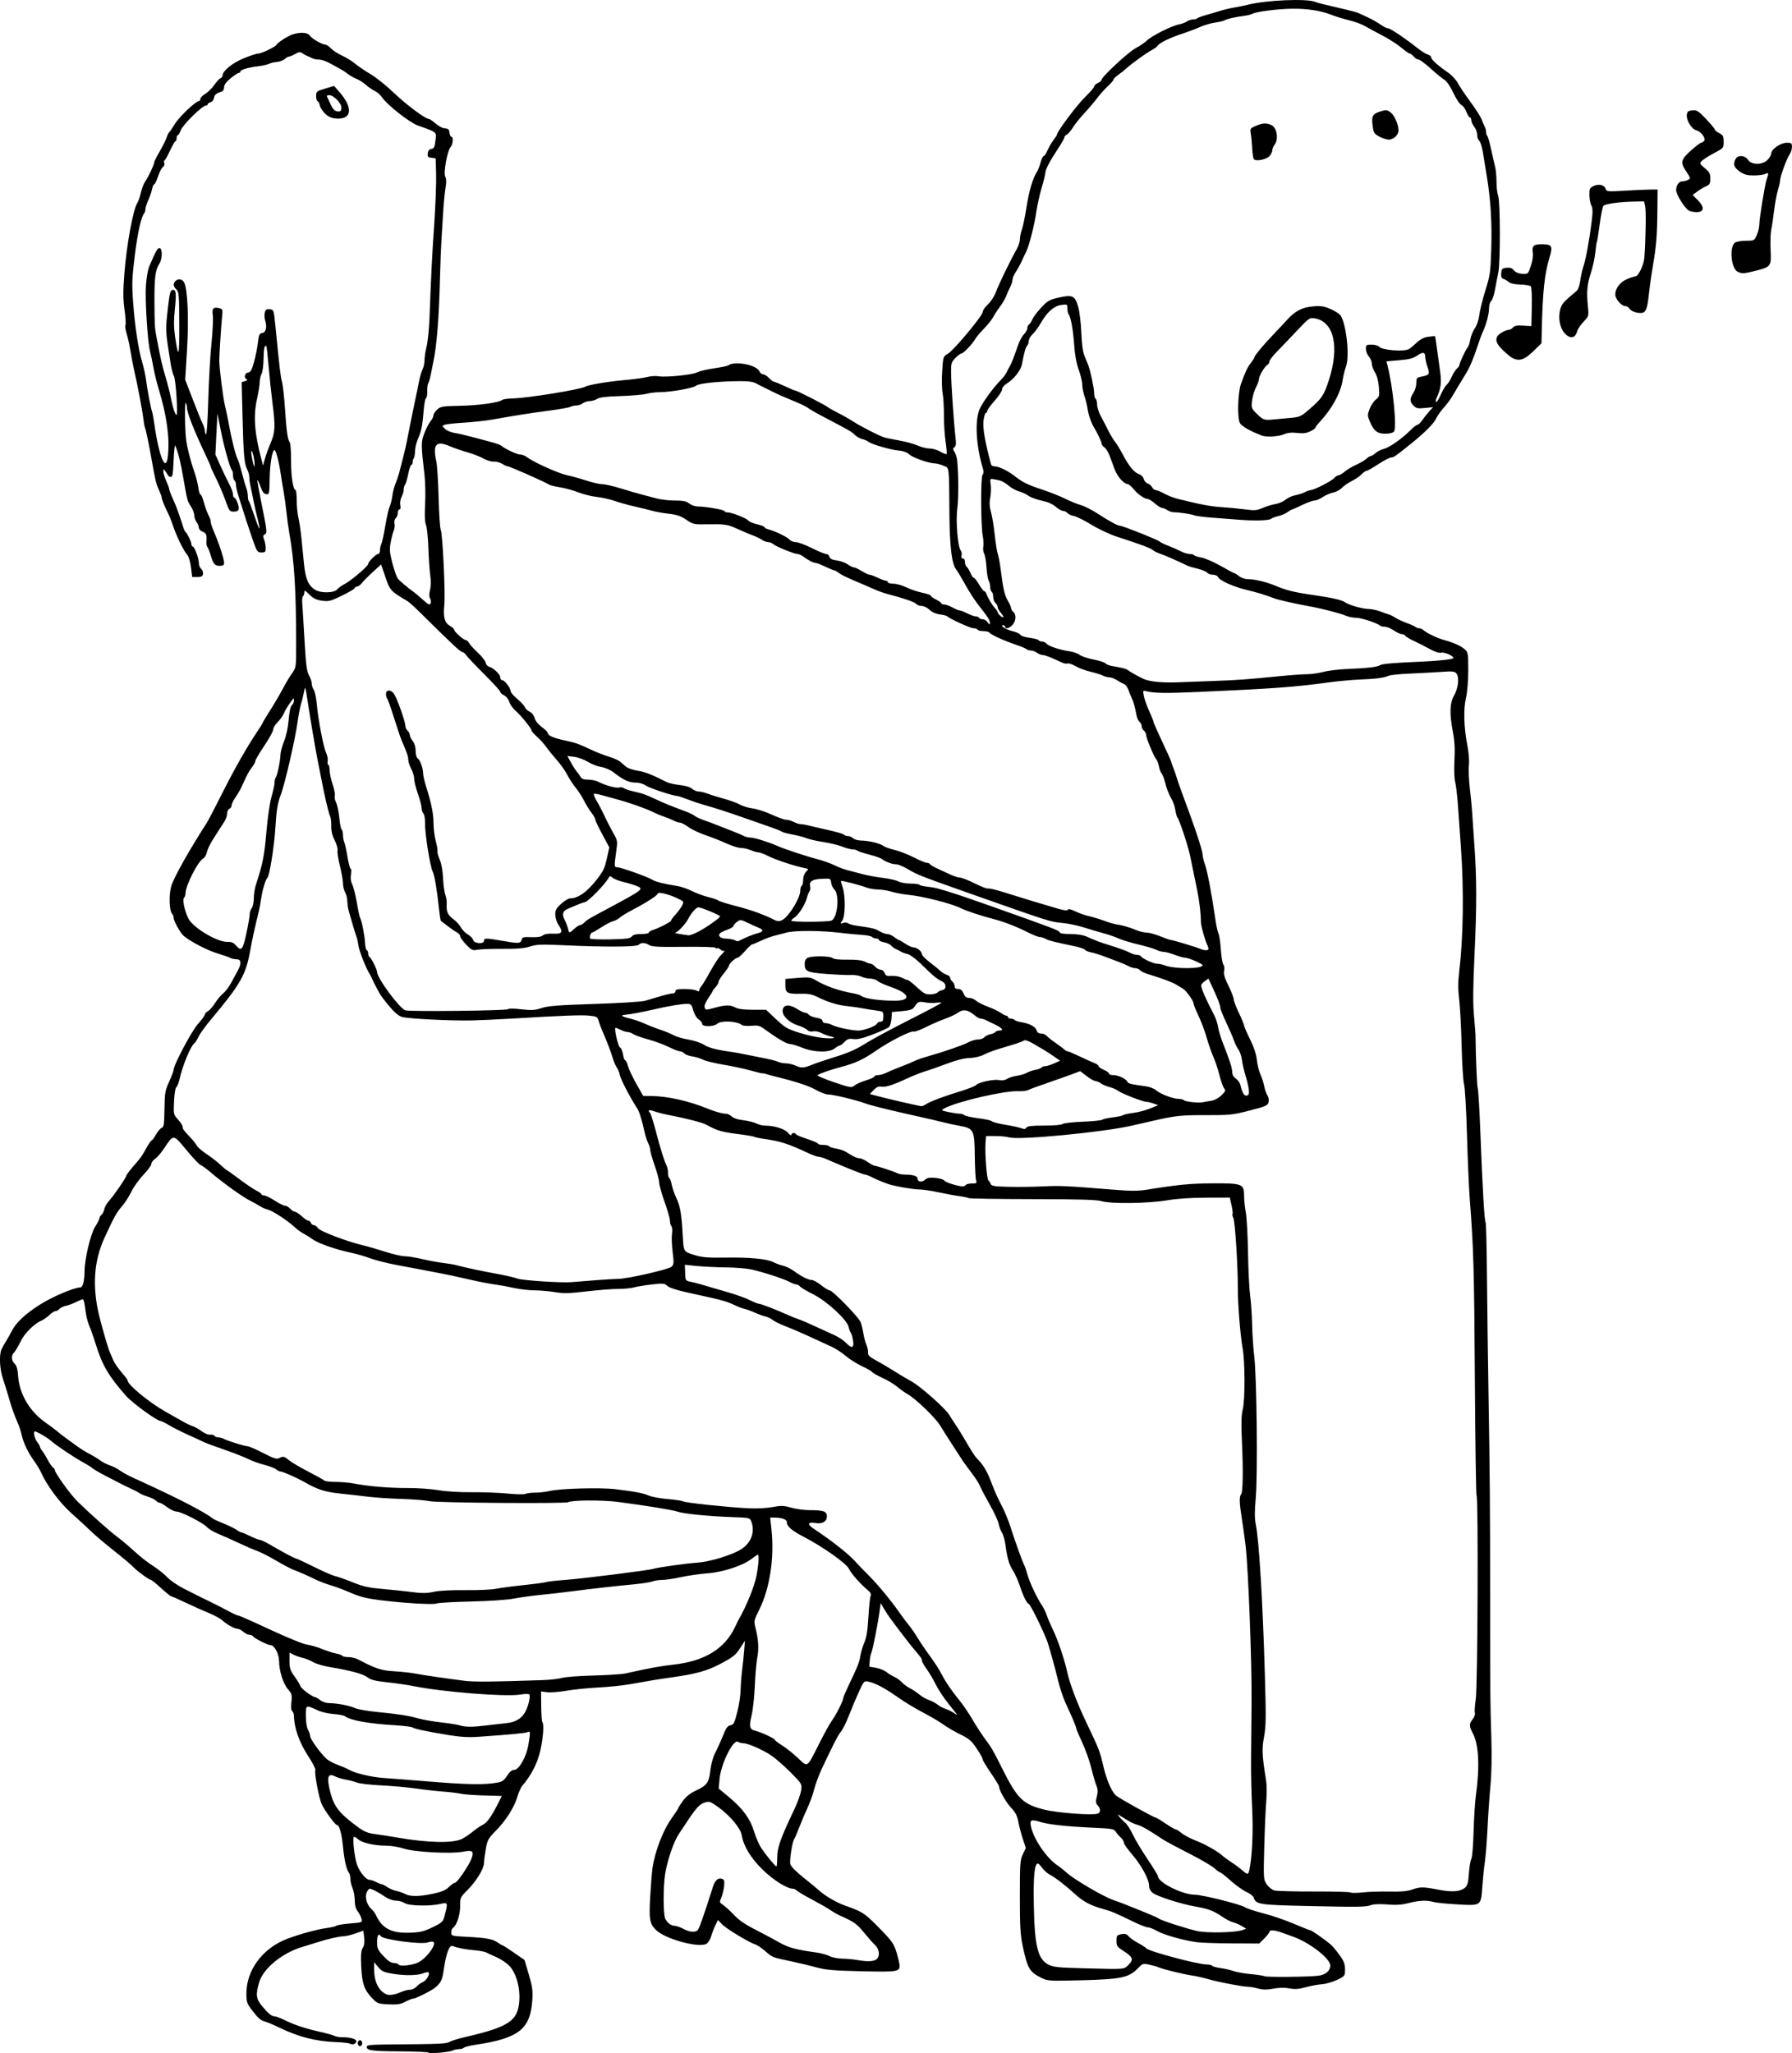 <?xml version="1.0" encoding="UTF-8"?>
<svg width="202.74mm" height="232.27mm" version="1.1" viewBox="0 0 202.74 232.27" xmlns="http://www.w3.org/2000/svg">
<g transform="translate(-3.406 -62.917)">
<path d="m51.892 295.13c-0.067-0.067-1.538-0.13-3.268-0.14-3.171-0.018-3.734-0.097-3.734-0.525 0-0.189 0.493-0.238 2.562-0.254 5.844-0.045 6.423-0.071 6.839-0.303 0.228-0.127 0.983-0.362 1.68-0.522 5.046-1.161 6.06-1.848 6.193-4.197 0.073-1.289-0.254-2.641-0.855-3.535-0.362-0.539-1.155-1.094-2.14-1.497-0.231-0.095-0.553-0.249-0.716-0.343-0.163-0.094-0.76-0.209-1.328-0.257-1.034-0.087-1.999-0.274-2.516-0.488-0.355-0.147-0.73 0.838-0.983 2.586-0.181 1.25-0.293 1.5-0.924 2.074-0.385 0.35-2.25 1.294-2.556 1.295-0.113 6e-5 -0.511 0.16-0.884 0.354-0.556 0.29-0.904 0.343-1.912 0.292-1.191-0.06-1.254-0.085-1.887-0.748-0.862-0.903-1.112-1.66-1.196-3.624-0.053-1.247-0.011-1.718 0.181-2.016 0.172-0.267 0.222-0.632 0.159-1.167l-0.091-0.778-0.9 0.316c-0.495 0.174-1.11 0.319-1.366 0.322-0.508 6e-3 -1.877 0.326-3.07 0.715-0.416 0.136-1.096 0.346-1.512 0.467-2.296 0.669-4.471 2.435-4.937 4.007-0.417 1.408-0.357 1.891 0.334 2.719 0.729 0.872 1.069 1.144 1.44 1.151 0.154 3e-3 0.665 0.199 1.135 0.435 1.037 0.521 2.362 0.957 4.044 1.331 0.693 0.154 1.391 0.35 1.551 0.436 0.16 0.086 0.548 0.155 0.861 0.155 0.921 0 1.619 0.192 1.619 0.446 0 0.297-0.417 0.467-0.706 0.288-0.12-0.074-0.86-0.158-1.646-0.186-2.197-0.078-4.216-0.593-6.299-1.608-0.647-0.315-1.365-0.622-1.596-0.682-0.565-0.146-0.839-0.38-1.567-1.337-0.561-0.738-0.617-0.907-0.617-1.883 0-2.637 1.837-5.103 4.588-6.16 1.349-0.518 3.463-1.097 4.482-1.228 0.508-0.065 1.004-0.182 1.101-0.261 0.097-0.078 0.802-0.195 1.566-0.258 1.38-0.115 1.388-0.118 1.282-0.539-0.058-0.233-0.253-0.61-0.432-0.837-0.218-0.277-0.326-0.677-0.326-1.21 0-0.438-0.113-1.068-0.252-1.4-0.139-0.332-0.252-0.817-0.252-1.079 0-0.262-0.06-0.548-0.134-0.635-0.292-0.348-0.549-1.446-0.692-2.949-0.144-1.518-0.422-2.502-0.708-2.502-0.195 0-1.443-1.726-1.723-2.384-0.322-0.755-0.842-3.587-0.7-3.816 0.063-0.101-0.32-0.843-0.85-1.649-0.948-1.44-1.554-3.154-1.57-4.446-0.003-0.249-0.091-0.505-0.195-0.569-0.122-0.076-0.156-0.438-0.095-1.025 0.086-0.829 0.051-0.956-0.395-1.464-0.532-0.606-1-2.104-1.001-3.202-6.35e-4 -0.762-0.528-1.77-0.926-1.77-0.323 0-1.867-0.771-2.011-1.005-0.058-0.094-0.241-0.171-0.406-0.171s-0.475-0.151-0.688-0.336c-0.213-0.185-0.493-0.336-0.622-0.336-0.35 0-1.252-0.489-1.736-0.94-0.234-0.219-0.915-0.596-1.512-0.838-0.597-0.242-1.784-0.772-2.639-1.179s-1.61-0.739-1.68-0.739c-0.07-9e-5 -0.58-0.415-1.134-0.921-0.554-0.507-1.061-0.922-1.125-0.924-0.216-5e-3 -1.557-0.975-1.982-1.433-0.231-0.249-1.214-1.079-2.184-1.843-0.97-0.764-2.143-1.757-2.608-2.207-0.464-0.45-1.487-1.394-2.274-2.098-1.342-1.202-2.794-3.175-3.455-4.694-0.105-0.24-0.46-0.812-0.789-1.271-0.663-0.923-1.183-2.036-1.366-2.924-0.066-0.32-0.251-0.884-0.411-1.253-0.452-1.042-0.704-1.754-1.04-2.939-0.17-0.601-0.463-1.538-0.65-2.084-0.366-1.064-0.449-2.687-0.171-3.322 0.094-0.214 0.316-0.616 0.493-0.893 0.177-0.277 0.478-0.809 0.667-1.183 0.503-0.99 1.516-1.937 3.24-3.03 1.376-0.872 3.825-1.911 4.52-1.916 0.287-3e-3 0.478-0.736 0.482-1.85 0.005-1.341 0.685-4.205 1.186-4.995 0.273-0.43 0.496-0.871 0.496-0.98 0-0.109 0.104-0.285 0.232-0.391 0.127-0.106 0.275-0.398 0.327-0.65 0.053-0.252 0.271-0.647 0.486-0.878 0.524-0.563 1.978-2.664 1.978-2.858 0-0.085 0.343-0.554 0.762-1.042 0.995-1.159 0.943-1.087 1.515-2.105 0.272-0.485 0.547-0.882 0.61-0.882 0.063-1e-4 0.285-0.302 0.492-0.67 0.207-0.369 0.501-0.71 0.653-0.758 0.235-0.074 0.281-0.394 0.305-2.103 0.026-1.849 0.07-2.106 0.533-3.129 0.278-0.613 0.505-1.214 0.505-1.335 0-0.549 2.051-4.409 2.759-5.191 0.418-0.462 0.762-0.932 0.764-1.044 0.003-0.112 0.161-0.288 0.352-0.39 0.191-0.102 0.56-0.522 0.821-0.933 0.26-0.411 0.674-0.904 0.918-1.096 0.245-0.192 0.65-0.73 0.901-1.196 0.251-0.465 0.585-1.081 0.742-1.369 0.437-0.8 0.392-1.279-0.12-1.279-0.232 0-0.553-0.07-0.714-0.155-0.16-0.085-0.843-0.323-1.517-0.527-1.126-0.342-3.061-1.353-3.772-1.97-0.386-0.335-1.133-1.679-1.133-2.038 0-0.155-0.075-0.356-0.167-0.448-0.334-0.334-0.392-2.143-0.102-3.142 0.277-0.953 2.009-4.038 4.006-7.137 0.161-0.25 0.94-1.74 1.73-3.311 1.429-2.841 2.78-5.221 3.982-7.012 0.346-0.517 0.63-0.977 0.63-1.024 0-0.046 0.377-0.676 0.838-1.399 0.461-0.723 1.096-1.806 1.412-2.407 0.315-0.6 0.788-1.394 1.051-1.764 0.474-0.666 0.478-0.693 0.479-3.191 0.003-6.175-0.198-9.456-0.784-12.766-0.098-0.554-0.237-1.575-0.309-2.268-0.072-0.693-0.212-1.713-0.311-2.268-0.099-0.554-0.253-1.499-0.342-2.1-0.203-1.376-0.544-2.688-0.698-2.688-0.262 0-0.525 1.551-0.553 3.25-0.027 1.665-0.053 1.797-0.348 1.753-0.337-0.051-0.452-0.213-0.782-1.103-0.112-0.303-0.229-0.527-0.259-0.497-0.03 0.03 0.159 1.109 0.42 2.399 0.688 3.405 0.707 3.577 0.417 3.739-0.197 0.11-0.212 0.236-0.073 0.601 0.097 0.254 0.176 0.684 0.176 0.955 0 0.431-0.061 0.493-0.483 0.493-0.457 0-0.511-0.081-0.994-1.47-0.46-1.325-0.839-2.487-1.623-4.985-0.143-0.455-0.26-0.999-0.26-1.208 0-0.209-0.076-0.427-0.168-0.484-0.092-0.057-0.168-0.314-0.168-0.57 0-0.256-0.051-0.517-0.114-0.58-0.222-0.222-0.863-2.488-1.253-4.433l-0.397-1.976-0.115 2.312-0.115 2.312 0.583 1.299c0.321 0.715 0.769 1.65 0.997 2.078 0.228 0.428 0.414 0.938 0.414 1.134 0 0.195 0.057 0.355 0.127 0.355 0.196 0 0.578 0.966 0.513 1.299-0.039 0.204-0.213 0.297-0.554 0.297-0.467 0-0.524-0.076-0.942-1.26-0.245-0.693-0.719-1.81-1.054-2.482-0.335-0.672-0.61-1.27-0.61-1.328 0-0.058-0.2-0.528-0.445-1.045-1.48-3.127-2.24-5.051-2.245-5.686-0.001-0.161-0.063-0.388-0.137-0.505-0.133-0.21-0.101 3.028 0.041 4.159 0.111 0.883 0.517 2.481 0.916 3.601 0.195 0.549 0.403 1.361 0.462 1.806 0.059 0.445 0.17 0.808 0.247 0.808 0.077 0 0.227 0.321 0.333 0.714 0.199 0.734 0.42 1.334 0.68 1.845 0.082 0.16 0.148 0.404 0.148 0.54s0.124 0.535 0.275 0.884c0.627 1.447 1.236 3.281 1.236 3.718 0 0.285-0.101 0.361-0.483 0.361-0.574 0-0.725-0.173-1.028-1.176-0.126-0.416-0.294-0.844-0.375-0.951-0.08-0.108-0.131-0.372-0.112-0.588 0.067-0.758-0.021-0.99-0.437-1.148-0.231-0.088-0.422-0.294-0.425-0.458-0.003-0.164-0.116-0.445-0.252-0.624-0.136-0.179-0.252-0.519-0.259-0.756-0.007-0.236-0.157-0.657-0.334-0.934-0.465-0.729-0.439-0.632-0.888-3.191-0.364-2.072-0.539-2.784-0.932-3.779-0.055-0.139-0.138 0.617-0.184 1.68-0.071 1.601-0.128 1.922-0.337 1.877-0.139-0.03-0.274-0.114-0.3-0.186-0.026-0.072-0.156-0.275-0.289-0.449-0.234-0.31-0.241-0.309-0.242 0.018-6.35e-4 0.185 0.148 0.665 0.331 1.068 0.183 0.403 0.332 0.807 0.332 0.898 0 0.091 0.121 0.442 0.269 0.78s0.335 0.764 0.415 0.949c0.195 0.448 0.637 1.706 0.856 2.436 0.097 0.323 0.225 0.626 0.284 0.672 0.211 0.165 0.695 1.149 0.695 1.412 0 0.147 0.065 0.268 0.145 0.268 0.199 0 0.695 1.339 0.695 1.875 0 0.24 0.117 0.533 0.26 0.652 0.143 0.119 0.238 0.374 0.21 0.566-0.04 0.279-0.17 0.351-0.638 0.351h-0.588l-0.134-1.09c-0.078-0.636-0.258-1.231-0.431-1.428-0.413-0.471-1.162-1.994-1.571-3.193-0.189-0.554-0.44-1.197-0.559-1.428-0.386-0.754-0.749-1.643-0.749-1.833 0-0.103-0.149-0.507-0.331-0.898-0.306-0.659-0.415-1.126-0.856-3.651-0.263-1.511-0.595-3.09-0.706-3.359-0.057-0.139-0.14-0.592-0.185-1.008-0.09-0.834-0.618-3.629-1.033-5.459-0.146-0.647-0.342-1.667-0.436-2.268-0.093-0.6-0.282-1.452-0.42-1.893-0.138-0.441-0.2-0.882-0.139-0.981 0.061-0.099 0.015-0.881-0.103-1.737-0.17-1.24-0.173-2.085-0.013-4.142 0.251-3.23 0.984-7.213 1.465-7.96 0.119-0.185 0.299-0.706 0.4-1.159 0.101-0.453 0.322-1.019 0.492-1.26 0.352-0.498 1.023-1.93 1.023-2.183 0-0.092 0.269-0.627 0.598-1.188 0.329-0.561 0.681-1.264 0.783-1.563 0.102-0.299 0.239-0.581 0.304-0.627 0.065-0.046 0.36-0.478 0.656-0.961 0.494-0.806 2.355-2.567 2.713-2.567 0.084 0 0.153-0.107 0.153-0.238 0-0.131 0.254-0.395 0.565-0.587 0.31-0.192 0.77-0.646 1.022-1.009 0.252-0.363 0.564-0.701 0.695-0.751 0.131-0.05 0.238-0.193 0.238-0.318 0-0.51 1.119-1.417 2.39-1.939 0.714-0.293 1.452-0.532 1.641-0.532 0.345 0 1.952-0.767 2.049-0.978 0.11-0.242 1.255-0.991 1.799-1.177 0.876-0.301 1.75-0.249 1.979 0.116 0.206 0.33 1.426 1.032 1.794 1.032 0.12 0 0.396 0.19 0.614 0.422 0.218 0.232 0.783 0.599 1.255 0.815 0.472 0.216 1.119 0.616 1.439 0.888 0.319 0.273 1.109 0.809 1.756 1.191 0.647 0.383 1.831 1.328 2.631 2.101 1.367 1.32 3.586 2.981 3.982 2.981 0.098 0 0.449 0.238 0.781 0.529 0.333 0.292 0.805 0.537 1.056 0.546 0.364 0.014 0.463 0.107 0.506 0.479 0.029 0.254 0.124 0.462 0.21 0.462 0.245 0 0.184 0.867-0.082 1.163-0.381 0.422-0.834 2.937-0.607 3.362 0.132 0.248 0.139 0.634 0.023 1.314-0.091 0.53-0.208 1.757-0.262 2.728-0.053 0.97-0.137 2.331-0.187 3.023-0.049 0.693-0.124 2.583-0.165 4.199-0.123 4.794-0.367 7.866-0.772 9.742-0.09 0.416-0.22 1.061-0.289 1.434-0.069 0.373-0.19 0.782-0.269 0.909-0.078 0.127-0.131 0.535-0.116 0.908 0.015 0.372-0.047 0.723-0.137 0.778-0.09 0.056-0.205 0.627-0.256 1.27-0.145 1.833-0.265 2.456-0.63 3.266-0.187 0.415-0.348 1.07-0.359 1.456-0.011 0.386-0.076 0.759-0.146 0.828-0.069 0.069-0.126 0.265-0.126 0.434 0 0.169-0.065 0.308-0.145 0.308-0.08 0-0.242 0.472-0.36 1.05-0.118 0.577-0.28 1.122-0.359 1.209-0.079 0.088-0.144 0.325-0.144 0.527 0 0.202-0.109 0.577-0.242 0.834-0.138 0.266-0.201 0.672-0.147 0.943 0.059 0.297 0.024 0.476-0.094 0.476-0.104 0-0.189 0.18-0.189 0.399s-0.103 0.485-0.228 0.589c-0.133 0.11-0.194 0.37-0.146 0.621 0.045 0.237 0.006 0.596-0.086 0.797-0.093 0.201-0.248 0.79-0.344 1.309-0.15 0.804-0.122 1.152 0.189 2.354 0.2 0.776 0.478 1.562 0.616 1.747 0.207 0.276 1.038 0.975 1.932 1.625 0.092 0.067 0.508 0.424 0.924 0.793 0.64 0.568 0.771 0.627 0.857 0.383 0.056-0.158 0.025-0.41-0.068-0.559-0.114-0.182-0.114-0.491 3.36e-4 -0.939 0.105-0.415 0.115-1.044 0.025-1.661-0.08-0.546-0.175-1.937-0.212-3.092-0.037-1.155-0.158-2.326-0.268-2.603-0.137-0.343-0.169-1.093-0.101-2.352 0.055-1.016 0.025-2.49-0.066-3.275-0.408-3.508-0.408-3.777 0.004-4.819 0.212-0.537 0.525-1.132 0.695-1.322s0.309-0.471 0.309-0.623c0-0.152 0.188-0.451 0.417-0.663 0.385-0.357 0.588-0.391 2.592-0.433 2.15-0.045 4.357-0.35 4.761-0.658 0.115-0.087 0.677-0.168 1.249-0.179 1.623-0.032 7.649-1.01 8.157-1.323 0.336-0.208 2.521-0.577 4.408-0.745 1.109-0.099 2.295-0.259 2.636-0.357 0.341-0.098 0.9-0.132 1.243-0.077 0.872 0.142 3.862-0.167 4.405-0.455 0.248-0.131 1.093-0.332 1.879-0.445 0.785-0.113 1.503-0.262 1.596-0.329 0.73-0.534 3.182-0.08 3.525 0.653 0.091 0.195 0.286 0.354 0.433 0.354s0.444 0.189 0.661 0.42c0.217 0.231 0.469 0.42 0.559 0.42 0.09 0 0.644 0.227 1.231 0.504 0.587 0.277 1.13 0.504 1.207 0.504 0.185 0 3.363 1.619 3.658 1.865 0.126 0.105 0.665 0.409 1.196 0.675 0.532 0.267 1.307 0.708 1.723 0.981 0.763 0.501 2.823 1.556 3.443 1.764 0.185 0.062 0.947 0.219 1.695 0.349 0.747 0.13 1.692 0.388 2.1 0.573 0.407 0.185 1.02 0.338 1.361 0.34 0.341 2e-3 0.892 0.164 1.225 0.36 0.333 0.196 0.645 0.316 0.695 0.266 0.05-0.05 1.6e-4 -0.683-0.11-1.407-0.11-0.724-0.196-2.063-0.19-2.975 5e-3 -0.913-0.061-2.037-0.148-2.498-0.087-0.461-0.11-1.585-0.05-2.496 0.108-1.646 0.112-1.66 0.651-1.978 0.687-0.405 3.942-4.316 3.942-4.736 0-0.173 0.263-0.553 0.585-0.846 0.346-0.315 0.728-0.916 0.936-1.474 0.34-0.911 1.584-3.47 2.319-4.768 0.198-0.349 0.36-0.85 0.36-1.113 0-0.263 0.105-0.774 0.232-1.136s0.359-1.486 0.515-2.499c0.278-1.811 0.702-3.255 1.171-3.987 0.131-0.205 0.323-0.694 0.427-1.086 0.103-0.393 0.26-0.714 0.347-0.714 0.088 0 0.276-0.279 0.419-0.621 0.143-0.341 0.446-0.866 0.674-1.165 0.228-0.299 0.415-0.593 0.415-0.653 0-0.328 2.25-3.335 3.149-4.209 0.578-0.561 1.05-1.111 1.05-1.221 0-0.11 0.189-0.287 0.42-0.392 0.231-0.105 0.42-0.267 0.42-0.36 0-0.335 3.002-3.124 3.861-3.587 0.484-0.261 1.06-0.655 1.281-0.875 0.503-0.502 2.807-1.66 3.592-1.805 0.323-0.06 0.737-0.211 0.919-0.337 0.182-0.125 0.488-0.228 0.68-0.228s0.421-0.062 0.509-0.139c0.088-0.076 0.5-0.231 0.915-0.344 0.416-0.113 1.13-0.324 1.588-0.468 0.458-0.145 1.214-0.325 1.68-0.402 0.466-0.077 1.187-0.225 1.603-0.329 2.013-0.507 6.513-0.698 7.509-0.32 0.43 0.163 0.865 0.272 3.657 0.916 0.552 0.127 1.157 0.303 1.344 0.39 0.187 0.087 0.604 0.282 0.928 0.432 0.604 0.281 0.93 0.468 1.705 0.978 0.246 0.162 0.544 0.294 0.664 0.294 0.238 0 1.936 1.144 3.258 2.195 0.462 0.367 1.01 0.712 1.218 0.766 0.208 0.054 0.378 0.196 0.378 0.315 0 0.245 0.747 0.92 1.894 1.712 0.428 0.295 0.925 0.824 1.106 1.176 0.18 0.351 0.818 1.303 1.418 2.114 0.599 0.811 1.18 1.718 1.29 2.016 0.11 0.297 0.269 0.672 0.354 0.832 0.085 0.16 0.154 0.429 0.154 0.596 0 0.168 0.064 0.376 0.142 0.464 0.078 0.088 0.271 0.764 0.428 1.503s0.358 1.617 0.446 1.951c0.088 0.334 0.16 1.104 0.16 1.711 0 0.607 0.084 1.316 0.187 1.576 0.246 0.621 0.259 7.596 0.016 8.711-0.1 0.458-0.267 1.324-0.371 1.924-0.104 0.6-0.298 1.176-0.431 1.278-0.137 0.106-0.241 0.469-0.241 0.84 0 0.621-0.36 1.972-0.706 2.645-0.088 0.172-0.301 0.739-0.473 1.26-0.582 1.765-0.98 2.722-1.456 3.497-0.734 1.197-1.177 1.933-1.548 2.574-0.187 0.323-0.612 0.89-0.945 1.26-0.332 0.37-0.708 0.899-0.834 1.176-0.268 0.588-1.24 1.576-2.774 2.818-1.817 1.471-2.05 1.633-2.349 1.633-0.159 0-0.806 0.34-1.439 0.756-0.633 0.416-1.236 0.756-1.339 0.756-0.104 0-0.354 0.176-0.556 0.391-0.202 0.215-0.701 0.558-1.109 0.762-0.408 0.204-0.917 0.555-1.131 0.782-0.215 0.226-0.655 0.462-0.978 0.523-0.323 0.061-0.851 0.289-1.173 0.507-0.322 0.217-0.743 0.395-0.936 0.395-0.193 0-0.819 0.227-1.391 0.504-0.572 0.277-1.084 0.504-1.138 0.504-0.054 0-0.298 0.142-0.543 0.315-0.245 0.173-0.71 0.371-1.034 0.439-0.323 0.068-0.694 0.21-0.823 0.314-0.248 0.201-2.033 0.236-3.88 0.076-0.6-0.052-1.848-0.148-2.772-0.213-0.924-0.065-1.831-0.183-2.016-0.261-0.34-0.144-1.737-0.353-2.35-0.351-0.184 5e-4 -0.503-0.109-0.708-0.244-0.205-0.135-0.473-0.245-0.596-0.245s-0.484-0.224-0.804-0.497-0.667-0.5-0.772-0.504c-0.4-0.014-1.129-0.507-1.605-1.085-0.273-0.331-0.585-0.604-0.694-0.608-0.446-0.014-1.183-0.85-1.497-1.697-0.183-0.495-0.443-1.199-0.578-1.564-0.134-0.365-0.391-0.766-0.57-0.891-0.179-0.125-0.325-0.323-0.325-0.439 0-0.196-0.472-1.207-0.834-1.786-0.324-0.519-0.649-1.451-0.749-2.148-0.057-0.396-0.214-1.039-0.349-1.428-0.136-0.389-0.248-0.972-0.249-1.296-9e-4 -0.324-0.181-1.081-0.4-1.683-0.259-0.715-0.437-1.676-0.511-2.771-0.117-1.718-0.39-3.232-0.634-3.515-0.075-0.088-0.137-0.381-0.137-0.652 0-0.48-0.018-0.49-0.692-0.4-0.827 0.111-1.611 0.804-2.318 2.047-0.264 0.464-0.677 1.027-0.918 1.251-0.241 0.224-0.439 0.568-0.439 0.764 0 0.196-0.085 0.442-0.188 0.545-0.171 0.171-0.334 0.753-0.601 2.147-0.124 0.645-0.907 1.643-1.653 2.104-0.351 0.217-0.582 0.493-0.582 0.697 0 0.186-0.378 0.761-0.84 1.28-0.462 0.518-0.84 1.041-0.84 1.161 0 0.12-0.07 0.218-0.156 0.218-0.086 0-0.207 0.405-0.268 0.9-0.101 0.806 0.186 2.45 0.861 4.937 0.031 0.115 0.208 0.21 0.392 0.21 0.484 0 1.502 0.493 2.279 1.103 0.906 0.711 1.437 0.97 3.202 1.556 0.826 0.274 1.955 0.725 2.509 1.002 0.554 0.277 1.348 0.6 1.764 0.718 0.416 0.118 1.281 0.558 1.923 0.977 1.28 0.836 2.254 1.364 2.516 1.364 0.298 0 4.202 1.551 4.463 1.773 0.139 0.118 0.592 0.341 1.008 0.496s1.031 0.426 1.367 0.602c0.336 0.176 0.804 0.321 1.04 0.321 0.236 0 0.47 0.066 0.519 0.146 0.05 0.08 0.413 0.197 0.808 0.259 0.395 0.062 1.378 0.488 2.186 0.946 0.808 0.458 1.514 0.833 1.569 0.833 0.055 0 0.293 0.151 0.528 0.336 0.258 0.203 0.681 0.336 1.068 0.336 0.73 0 2.103 0.338 3.093 0.762 1.125 0.481 2.099 0.723 4.031 0.999 2.238 0.32 3.443 0.589 3.779 0.846 0.39 0.297 1.986 0.753 2.665 0.761 0.336 4e-3 0.913 0.122 1.282 0.263 0.37 0.141 0.823 0.3 1.008 0.354 0.185 0.054 0.525 0.225 0.756 0.379 0.231 0.154 0.798 0.417 1.26 0.584 0.462 0.167 0.912 0.37 0.999 0.45 0.088 0.08 0.271 0.146 0.407 0.146 0.136 0 0.366 0.102 0.512 0.227 0.423 0.362 1.545 0.894 2.365 1.12 1.088 0.3 1.876 0.66 2.31 1.055 0.352 0.321 0.378 0.482 0.375 2.373-2e-3 1.228-0.104 2.459-0.26 3.12-0.299 1.268-0.233 3.38 0.171 5.431 0.153 0.779 0.219 1.67 0.161 2.184-0.054 0.477-5e-3 1.662 0.11 2.632 0.115 0.97 0.225 2.104 0.246 2.52 0.021 0.416 0.135 2.079 0.253 3.695 0.286 3.901 0.291 6.997 0.02 12.771-0.164 3.501-0.178 5.312-0.052 6.719 0.095 1.059 0.173 2.04 0.174 2.178 0.018 2.327 0.165 5.875 0.248 6.01 0.06 0.097 0.184 2.091 0.276 4.432 0.289 7.32 0.475 10.542 0.623 10.782 0.052 0.085 0.119 2.846 0.147 6.136 0.029 3.29 0.106 9.157 0.171 13.037 0.159 9.463 0.185 12.664 0.19 23.516 6e-3 11.44 6e-3 11.528 0.133 15.573 0.065 2.076 0.029 4.081-0.094 5.375-0.109 1.135-0.26 3.312-0.335 4.836s-0.213 3.263-0.304 3.863c-0.092 0.601-0.218 1.831-0.281 2.733-0.157 2.248-0.102 2.208-2.817 2.057-1.192-0.066-2.405-0.188-2.697-0.272-0.777-0.223-1.629-0.187-2.826 0.12-0.784 0.201-1.416 0.243-2.421 0.161-0.796-0.065-1.544-0.04-1.804 0.059-0.617 0.235-1.331 0.246-7.229 0.114-5.482-0.123-5.829-0.177-6.076-0.953-0.055-0.175-0.421-0.459-0.813-0.633-0.392-0.173-1.19-0.742-1.775-1.263-0.584-0.521-1.124-0.948-1.199-0.948-0.075 0-0.372-0.216-0.661-0.479-0.288-0.263-1.597-1.024-2.908-1.69-1.311-0.666-2.633-1.377-2.939-1.579-1.688-1.116-2.267-1.449-2.841-1.631-0.605-0.192-0.776-0.28-1.853-0.959-0.454-0.286-0.457-0.285-0.21 0.041 0.139 0.183 0.43 0.476 0.647 0.653 0.217 0.177 0.609 0.782 0.87 1.345 0.261 0.563 1.009 1.816 1.662 2.783 0.653 0.968 1.188 1.842 1.188 1.942 0 0.706 2.762 2.091 4.178 2.095 0.833 3e-3 5.141 1.078 5.647 1.41 0.225 0.148 1.166 0.46 2.091 0.693 0.925 0.234 2.472 0.763 3.438 1.175 0.966 0.413 1.82 0.75 1.898 0.75 0.146 0 1.717 1.104 2.323 1.632 0.189 0.165 0.624 0.687 0.966 1.162 0.498 0.69 0.622 1.014 0.622 1.618 0 0.744-0.013 0.762-0.882 1.187-0.485 0.238-1.26 0.461-1.722 0.497-0.462 0.035-1.297 0.191-1.856 0.345-0.776 0.214-1.211 0.244-1.837 0.127-0.535-0.1-1.164-0.089-1.808 0.031-0.739 0.137-1.177 0.133-1.735-0.016-0.411-0.11-0.916-0.199-1.122-0.199-0.597 2e-3 -3.297-0.512-4.491-0.855-0.601-0.172-1.432-0.36-1.848-0.417-0.909-0.125-3.31-0.711-3.779-0.922-0.185-0.083-0.666-0.222-1.071-0.309-0.7-0.15-0.759-0.132-1.26 0.393-1.019 1.068-1.893 1.259-6.282 1.372-3.725 0.096-3.942 0.084-4.619-0.248-1.378-0.676-1.605-1.056-2.149-3.599-0.271-1.268-0.325-2.203-0.325-5.615 0-3.757 0.028-4.151 0.338-4.793l0.338-0.699-0.336-1.014c-0.185-0.558-0.414-1.429-0.509-1.935-0.131-0.698-0.327-1.084-0.808-1.596-0.595-0.632-1.374-1.996-1.374-2.405 0-0.1-0.416-0.789-0.924-1.53-0.508-0.742-0.924-1.428-0.924-1.525 0-0.228-0.779-1.483-1.238-1.995-0.196-0.219-0.66-0.545-1.029-0.724-0.943-0.458-1.562-0.817-2.436-1.416-0.416-0.285-1.398-0.853-2.184-1.263-0.785-0.41-1.995-1.146-2.688-1.636-1.45-1.026-2.539-1.609-3.316-1.777-0.541-0.117-0.547-0.112-1.109 1.113-0.311 0.677-0.815 1.873-1.12 2.658-0.305 0.785-0.717 1.624-0.915 1.863-0.341 0.411-0.768 1.238-2.162 4.184-0.328 0.693-0.719 1.745-0.87 2.337-0.151 0.593-0.49 1.538-0.755 2.1-0.264 0.562-0.683 1.551-0.931 2.198-0.248 0.647-0.508 1.251-0.577 1.344-0.22 0.292-0.549 2.414-0.441 2.845 0.062 0.248 0.658 0.854 1.488 1.514 0.762 0.605 1.574 1.276 1.805 1.491 0.59 0.548 1.962 1.346 2.856 1.662 2.128 0.752 2.275 0.853 4.327 2.981 1.05 1.089 1.266 1.419 1.554 2.375 0.184 0.61 0.334 1.263 0.334 1.449 0 0.692-0.273 0.732-4.304 0.64-3.098-0.071-4.063-0.151-5.015-0.416-0.648-0.181-1.935-0.489-2.859-0.686-2.288-0.487-2.184-0.447-3.023-1.173-0.411-0.356-0.919-0.699-1.129-0.762-0.702-0.213-3.265-1.763-3.748-2.268l-0.477-0.498-0.301 0.63c-0.165 0.347-0.38 0.912-0.478 1.257-0.097 0.345-0.338 0.713-0.534 0.818-0.887 0.475-4.593-0.532-5.655-1.538-0.753-0.712-0.844-1.213-0.694-3.79 0.076-1.304 0.19-2.74 0.252-3.191 0.262-1.895 1.184-4.303 2.182-5.702 0.415-0.582 0.755-1.102 0.755-1.156 0-0.053 0.232-0.417 0.515-0.808 0.355-0.49 0.824-0.856 1.51-1.177 1.214-0.569 1.448-0.907 1.597-2.308 0.064-0.6 0.289-1.432 0.5-1.848 0.211-0.416 0.495-1.02 0.632-1.344 0.137-0.323 0.367-0.866 0.51-1.205 0.176-0.416 0.388-0.635 0.648-0.672 0.334-0.047 0.436-0.249 0.749-1.483 0.199-0.785 0.37-1.895 0.378-2.465 0.009-0.571 0.085-1.591 0.171-2.268s0.192-1.706 0.237-2.289l0.081-1.059-0.463 0.723c-0.602 0.939-0.839 1.13-2.443 1.967-1.411 0.736-2.661 1.079-5.294 1.452-1.643 0.233-2.415 0.359-4.871 0.796-0.785 0.14-2.373 0.303-3.527 0.362-1.155 0.059-2.78 0.225-3.611 0.367-0.831 0.143-1.814 0.219-2.184 0.169l-0.672-0.09 0.017 1.674c0.009 0.92 0.066 1.723 0.126 1.783 0.211 0.211 0.106 1.753-0.221 3.219-0.316 1.418-1.037 2.827-2.034 3.973-0.161 0.185-0.413 0.747-0.56 1.249-0.354 1.207-1.312 2.718-2.451 3.866-0.838 0.845-0.942 1.033-1.121 2.023-0.108 0.6-0.203 1.329-0.21 1.618-0.017 0.674-0.881 2.081-1.903 3.099-0.779 0.776-0.798 0.82-0.798 1.825 0 0.994-0.405 2.175-0.837 2.443-0.094 0.058-0.17 0.283-0.17 0.5 0 0.383 0.052 0.397 1.722 0.483 2.221 0.114 2.963 0.249 3.511 0.635 0.245 0.173 0.489 0.315 0.543 0.315 0.053 0 0.641 0.376 1.306 0.836l1.209 0.836 0.484 1.642c0.409 1.387 0.47 1.84 0.397 2.918-0.222 3.269-1.534 4.301-6.4 5.033-0.647 0.097-1.248 0.248-1.335 0.335-0.088 0.087-0.338 0.159-0.557 0.159-0.219 0-0.525 0.066-0.68 0.146-0.387 0.2-2.62 0.4-2.771 0.249zm-3.018-6.888c0.297-0.124 0.72-0.226 0.94-0.226 0.22 0 0.543-0.16 0.719-0.355 0.176-0.195 0.491-0.421 0.7-0.501 0.391-0.15 0.849-0.911 0.66-1.099-0.058-0.058-0.316-0.019-0.573 0.087-0.647 0.267-2.093 0.292-3.49 0.061-1.007-0.167-1.24-0.274-1.633-0.747l-0.459-0.553-0.004 0.756c-0.005 1.135 0.298 2.005 0.886 2.542 0.57 0.521 1.069 0.529 2.252 0.035zm103.69-1.809c0.818-0.101 1.344-0.553 1.344-1.157 0-0.813-2.481-2.698-4.367-3.318-0.231-0.076-0.722-0.252-1.092-0.392-0.788-0.298-1.428-0.341-1.428-0.095 0 0.096-0.258 0.431-0.573 0.746l-0.573 0.573-3.077-0.013c-1.692-7e-3 -3.495-0.069-4.005-0.138-1.509-0.203-3.731-0.832-4.485-1.27-0.386-0.224-0.851-0.408-1.033-0.408-0.182 0-0.887-0.271-1.566-0.602-2.107-1.027-2.547-1.212-3.582-1.5-1.351-0.377-2.17-0.816-3.094-1.656-1.139-1.035-2.215-1.866-2.818-2.177-0.293-0.151-0.695-0.502-0.893-0.781-0.198-0.279-0.419-0.506-0.49-0.506-0.386 0-0.526 1.415-0.464 4.703 0.088 4.653 0.45 6.12 1.663 6.739 0.546 0.279 1.113 0.338 3.953 0.41 4.848 0.124 4.54 0.148 5.109-0.409 0.602-0.589 0.493-0.861-0.637-1.588-0.659-0.424-0.738-0.543-0.738-1.113 0-0.584 0.045-0.647 0.543-0.746 0.419-0.084 0.601-0.035 0.798 0.211 0.14 0.176 0.633 0.526 1.095 0.778 0.462 0.252 0.881 0.524 0.931 0.603 0.206 0.326 5.805 1.828 6.828 1.831 0.295 2e-3 0.577 0.067 0.626 0.148 0.05 0.08 0.466 0.196 0.926 0.257 0.46 0.061 1.13 0.215 1.489 0.341 0.359 0.127 1.251 0.285 1.981 0.351 0.731 0.066 1.423 0.171 1.538 0.233 0.239 0.128 4.942 0.085 6.089-0.056zm-101.81-1.519c0.977-0.512 2.136-2.148 1.645-2.321-0.111-0.039-0.377-6e-3 -0.591 0.073-0.725 0.268-5.086-0.315-5.332-0.713-0.231-0.374-0.409-0.084-0.409 0.666 0 0.73 0.076 0.899 0.726 1.596 0.507 0.544 0.858 0.779 1.166 0.779 0.242 0 0.492 0.084 0.556 0.187 0.144 0.234 1.622 0.058 2.24-0.266zm51.793-0.323c0.442-0.336 0.371-1.147-0.142-1.627-0.24-0.224-0.813-0.871-1.274-1.438-0.78-0.959-1.101-1.186-2.658-1.88-0.323-0.144-0.815-0.423-1.092-0.62-0.277-0.197-1.184-0.719-2.016-1.16-0.831-0.441-1.631-0.908-1.777-1.037-0.146-0.129-0.352-0.235-0.457-0.235-0.674 0-2.209-0.958-3.411-2.128-1.374-1.337-2.184-2.668-2.406-3.955-0.136-0.787-1.344-2.222-2.66-3.16-0.9-0.641-1.01-0.678-1.525-0.508-0.61 0.201-0.997 0.635-2.192 2.461-0.175 0.268-0.521 0.789-0.768 1.159-0.546 0.817-1.275 2.968-1.51 4.451-0.236 1.49-0.223 4.635 0.02 5.092 0.259 0.487 0.652 0.775 1.067 0.781 0.186 3e-3 0.62 0.157 0.965 0.341 0.653 0.35 1.238 0.423 1.59 0.2 0.174-0.111 0.683-1.539 1.77-4.971 0.232-0.734 0.605-1.049 1.042-0.881 0.232 0.089 0.276 0.258 0.215 0.825-0.042 0.392-0.182 0.968-0.311 1.279-0.223 0.54-0.214 0.579 0.186 0.838 0.231 0.149 0.76 0.63 1.176 1.068 0.734 0.774 1.27 1.127 3.191 2.104 0.508 0.258 1.415 0.747 2.016 1.086 1.044 0.59 1.86 0.81 4.206 1.135 0.512 0.071 1.17 0.252 1.461 0.403 0.292 0.151 0.931 0.28 1.421 0.287 0.49 7e-3 1.23 0.073 1.646 0.147 1.162 0.207 1.903 0.188 2.226-0.057zm-50.18-3.651c1.115-0.547 1.162-0.595 1.371-1.406 0.354-1.373 0.336-1.418-0.491-1.226-1.219 0.283-3.565 0.231-4.055-0.09-0.235-0.154-0.683-0.279-0.997-0.279-0.331 0-0.829-0.176-1.186-0.418-0.774-0.525-1.543-0.926-1.778-0.926-0.099 0-0.256 0.2-0.349 0.444-0.208 0.548 0.039 1.395 0.539 1.845 0.192 0.173 0.417 0.465 0.5 0.65 0.705 1.566 1.788 2.125 3.937 2.032 1.127-0.049 1.55-0.154 2.51-0.625zm91.616 0.327 0.409-0.153-0.493-0.3c-0.271-0.165-0.713-0.355-0.981-0.422-0.268-0.067-0.817-0.349-1.22-0.626-0.975-0.671-1.591-0.907-2.996-1.147-1.618-0.277-4.362-1.151-4.871-1.551-0.276-0.217-0.42-0.498-0.42-0.817 0-0.715-0.904-2.372-1.944-3.565-0.501-0.575-0.911-1.164-0.911-1.31 0-0.146-0.17-0.418-0.378-0.606-0.208-0.187-0.462-0.484-0.564-0.66-0.164-0.283-0.474-0.332-2.688-0.43-2.781-0.123-4.888-0.353-5.776-0.63-1.034-0.322-1.233-0.258-1.132 0.363 0.233 1.43 1.76 3.708 3.053 4.555 0.252 0.165 0.744 0.559 1.094 0.875 0.802 0.725 4.106 2.654 5.154 3.01 0.435 0.148 1.137 0.409 1.56 0.581 0.423 0.172 1.373 0.555 2.112 0.851 0.739 0.296 1.43 0.608 1.536 0.693 0.255 0.205 3.074 1.117 4.343 1.405 1.081 0.245 4.347 0.171 5.113-0.115zm-91.58-4.112c0.98-0.209 1.427-0.398 1.788-0.756 0.265-0.262 0.575-0.477 0.689-0.477 0.247 0 1.634-2.047 1.89-2.789 0.277-0.802 0.094-0.939-0.972-0.729-1.35 0.267-5.53 0.043-6.745-0.362-0.528-0.176-1.411-0.32-1.961-0.32-1.3 0-2.699-0.312-3.136-0.7-0.191-0.169-0.41-0.308-0.487-0.308-0.222 0 0.043 2.423 0.351 3.222 0.322 0.833 1.011 1.648 1.395 1.65 0.144 0 0.479 0.114 0.744 0.252 0.265 0.138 0.555 0.251 0.646 0.251 0.091 0 0.365 0.142 0.611 0.315 0.245 0.173 0.71 0.371 1.034 0.44 0.323 0.069 0.777 0.226 1.008 0.35 0.57 0.306 1.584 0.293 3.145-0.04zm108.22-0.241c1.263 0.031 1.978-0.032 2.52-0.22 0.953-0.332 1.238-0.331 3.014 9e-3 1.568 0.301 2.462 0.229 3.008-0.241 0.263-0.226 0.355-0.569 0.425-1.588 0.049-0.715 0.172-1.454 0.274-1.644 0.102-0.191 0.217-1.562 0.257-3.068 0.04-1.498 0.155-3.328 0.256-4.067 0.456-3.335 0.335-5.821-0.343-7.086-0.426-0.795-0.427-1.073-5e-3 -1.611 0.185-0.235 0.292-0.542 0.239-0.682-0.054-0.14-8e-3 -0.846 0.102-1.569 0.215-1.412 0.298-22.712 0.089-23.049-0.061-0.098-0.148-6.094-0.194-13.325-0.078-12.237-0.149-14.735-0.582-20.286-0.09-1.155-0.229-4.405-0.31-7.223-0.081-2.818-0.229-5.38-0.329-5.695-0.101-0.314-0.224-2.242-0.273-4.283-0.05-2.041-0.174-4.412-0.277-5.269-0.136-1.134-0.138-1.978-4e-3 -3.107 0.472-3.996 0.545-9.219 0.197-14.148-0.104-1.478-0.254-3.595-0.332-4.703-0.078-1.109-0.221-2.318-0.319-2.688-0.104-0.394-0.137-1.4-0.08-2.436 0.071-1.277 0.022-2.161-0.175-3.204-0.398-2.106-0.359-3.273 0.142-4.148 0.474-0.829 0.6-2.061 0.254-2.477-0.197-0.237-0.451-0.265-1.669-0.178-0.79 0.056-2.381 0.142-3.536 0.192-1.155 0.049-2.251 0.157-2.436 0.239-0.557 0.246-1.424 0.364-3.191 0.432-0.924 0.036-2.511 0.178-3.527 0.317-3.969 0.542-6.201 0.706-14.781 1.09-3.822 0.171-5.121 0.148-6.027-0.104-0.283-0.079-0.304-0.022-0.196 0.553 0.066 0.353 0.341 1.127 0.61 1.721 0.269 0.594 0.49 1.141 0.49 1.215 0 0.118 0.493 1.219 1.693 3.784 0.178 0.38 0.323 0.734 0.323 0.787 0 0.053 0.089 0.309 0.197 0.57 0.108 0.26 0.288 0.775 0.4 1.145 0.112 0.37 0.373 1.125 0.58 1.68 1.473 3.937 2.349 6.558 2.352 7.041 9.1e-4 0.192 0.121 0.69 0.266 1.106 0.295 0.845 0.752 3.259 1.21 6.4 0.089 0.61 0.236 1.252 0.326 1.428 0.09 0.176 0.209 0.988 0.264 1.805 0.055 0.817 0.185 1.589 0.29 1.715 0.107 0.129 0.144 0.439 0.085 0.708-0.078 0.356 0.048 0.789 0.489 1.682 0.327 0.661 0.594 1.35 0.594 1.53 0 0.18 0.265 0.879 0.588 1.554 0.323 0.675 0.588 1.315 0.588 1.423s0.301 0.806 0.67 1.552c0.439 0.89 0.705 1.69 0.772 2.328 0.056 0.535 0.24 1.28 0.409 1.656 0.169 0.376 0.362 0.981 0.429 1.344 0.067 0.363 0.228 0.822 0.357 1.02 0.136 0.209 0.191 0.534 0.13 0.775-0.093 0.372-0.315 0.469-2.149 0.941-1.917 0.493-2.228 0.526-4.959 0.519-2.787-7e-3 -3.432 0.061-5.904 0.627-0.601 0.137-1.728 0.394-2.505 0.571-3.288 0.747-12.691 1.645-13.823 1.321-0.303-0.087-1.016-0.158-1.585-0.158h-1.034l-0.061 0.766c-0.088 1.105 0.139 4.133 0.319 4.254 0.084 0.057 0.2 0.233 0.259 0.391 0.091 0.246 0.392 0.296 2.038 0.336 1.062 0.026 2.823 5e-3 3.913-0.048 1.928-0.092 2.545-0.064 7.896 0.37 2.038 0.165 2.821 0.164 3.863-3e-3 3.52-0.566 4.876-0.696 7.398-0.71 3.362-0.019 3.567 0.062 3.568 1.408 5.1e-4 0.483 0.087 1.331 0.192 1.886 0.105 0.554 0.217 2.595 0.249 4.535 0.032 1.94 0.142 4.132 0.243 4.871 0.101 0.739 0.202 2.213 0.223 3.275 0.021 1.062 0.13 2.688 0.241 3.611 0.283 2.359 0.401 13.44 0.169 16.005-0.14 1.546-0.137 2.304 9e-3 3.023 0.365 1.793 0.779 8.651 1.018 16.833 0.146 4.994 0.133 5.985-0.088 7.168-0.26 1.387-0.227 2.1 0.231 4.922 0.082 0.506 0.091 1.564 0.02 2.352-0.071 0.787-0.173 3.102-0.226 5.144-0.096 3.651-0.091 3.722 0.28 4.272 0.209 0.31 0.595 0.617 0.865 0.689 0.268 0.071 2.294 0.125 4.503 0.119 2.208-6e-3 4.068 0.044 4.132 0.11 0.064 0.067 0.684 0.062 1.376-0.011 0.693-0.073 2.053-0.113 3.023-0.089zm-15.883-2.378c0.332-1.565 0.462-4.342 0.329-7.013-0.081-1.617-0.137-4.035-0.125-5.375 0.012-1.34 0.038-4.363 0.058-6.719 0.038-4.508-0.371-15.153-0.682-17.721-0.101-0.831-0.291-2.186-0.422-3.011-0.28-1.751-0.301-2.487-0.08-2.709 0.21-0.21 0.248-2.695 0.093-6.038-0.094-2.031-0.07-2.913 0.1-3.611 0.268-1.1 0.254-5.392-0.023-6.917-0.261-1.44-0.544-4.994-0.539-6.773 7e-3 -2.535-0.311-7.536-0.505-7.936-0.1-0.208-0.143-0.417-0.095-0.465 0.048-0.048-2e-3 -0.483-0.111-0.966l-0.198-0.879-2.675 8e-3c-1.72 5e-3 -3.304 0.113-4.438 0.301-2.181 0.362-6.301 0.416-7.391 0.096-0.571-0.167-2.482-0.224-7.811-0.23-3.88-5e-3 -7.13-0.056-7.223-0.115-0.092-0.059-0.584-0.162-1.092-0.229-0.508-0.067-1.566-0.263-2.352-0.435-0.785-0.172-1.768-0.315-2.184-0.317-0.692-3e-3 -2.716-0.358-3.468-0.608-0.542-0.18-1.47-0.571-1.963-0.828-0.262-0.136-0.572-0.248-0.69-0.248-0.18 0-2.253-0.832-4.426-1.776-0.303-0.132-0.674-0.24-0.823-0.24s-0.657-0.18-1.128-0.4c-2.295-1.071-3.171-1.357-4.917-1.602-0.57-0.08-1.114-0.193-1.208-0.251-0.094-0.058-0.988-0.207-1.987-0.331-1.686-0.21-2.263-0.383-3.446-1.038-0.451-0.249-2.315-0.73-4.249-1.095-0.554-0.105-1.291-0.295-1.638-0.422-0.605-0.223-0.802-0.143-0.475 0.194 0.085 0.088 0.381 1.029 0.658 2.091 0.5 1.923 0.947 3.348 1.225 3.903 0.08 0.16 0.146 0.515 0.146 0.788 0 0.273 0.067 0.538 0.149 0.588 0.082 0.051 0.201 0.376 0.264 0.724 0.063 0.347 0.292 1.01 0.507 1.472 0.463 0.992 0.592 1.723 0.736 4.182 0.119 2.032 0.049 1.922 1.523 2.37 0.691 0.21 1.464 0.268 3.191 0.238 2.827-0.049 4.787 0.134 5.555 0.518 0.323 0.162 0.829 0.346 1.124 0.409 0.295 0.064 0.831 0.329 1.192 0.591 0.88 0.638 1.63 1.014 2.019 1.014 0.176 0 0.653 0.264 1.058 0.586 0.406 0.322 0.837 0.587 0.96 0.588 0.346 3e-3 3.314 3.049 3.521 3.613 0.101 0.277 0.235 0.836 0.297 1.243 0.062 0.406 0.218 0.989 0.345 1.295 0.128 0.306 0.214 0.715 0.191 0.911-0.032 0.278 0.177 0.472 0.967 0.898 0.554 0.299 1.424 0.813 1.932 1.142 0.508 0.329 1.415 0.869 2.016 1.199 1.018 0.56 3.847 3.07 4.267 3.785 0.101 0.173 0.381 0.608 0.622 0.967 0.427 0.636 0.973 1.529 1.829 2.991 0.231 0.394 0.553 0.849 0.716 1.01 0.695 0.688 1.142 1.445 1.628 2.765 0.285 0.773 0.774 1.868 1.087 2.433 0.313 0.566 0.775 1.671 1.028 2.457 0.584 1.817 1.383 4.035 1.579 4.387 0.084 0.149 0.239 0.603 0.345 1.008 0.221 0.844 1.068 2.66 1.619 3.474 0.207 0.305 0.467 0.834 0.579 1.176 0.112 0.342 0.443 1.116 0.735 1.72 0.549 1.133 1.277 3.308 1.6 4.781 0.278 1.266 1.117 3.478 2.102 5.543 1.492 3.128 1.565 3.312 1.947 4.955 0.379 1.629 0.948 2.955 1.461 3.404 0.345 0.302 4.252 2.475 4.449 2.475 0.076 0 0.584 0.302 1.129 0.672 0.544 0.37 1.063 0.672 1.154 0.672 0.09 0 0.378 0.179 0.639 0.398 0.261 0.219 0.891 0.566 1.399 0.77 0.508 0.205 1.067 0.448 1.241 0.541 1.116 0.596 1.58 0.885 1.951 1.213 0.231 0.204 0.722 0.566 1.092 0.804 0.37 0.238 0.899 0.63 1.176 0.872 0.616 0.537 0.727 0.546 0.83 0.062zm-53.402-1.512c0.003-1.095 0.364-2.105 1.952-5.454 0.36-0.76 0.699-1.707 0.754-2.105 0.098-0.718 0.088-0.735-1.136-1.978-0.68-0.69-1.639-1.54-2.132-1.889-0.96-0.679-2.717-1.463-3.29-1.468-0.192-2e-3 -0.461-0.073-0.598-0.16-0.52-0.329-1.919 2.502-2.073 4.194l-0.1 1.092 1.17 0.974c1.564 1.303 2.401 2.453 2.838 3.902 0.196 0.65 0.562 1.488 0.813 1.863 0.548 0.819 1.585 2.079 1.711 2.078 0.049 0 0.091-0.473 0.092-1.05zm-35.659-2.071c0.303-0.154 0.862-0.532 1.244-0.841 0.381-0.309 0.872-0.645 1.092-0.748 0.468-0.22 0.947-0.871 1.653-2.248 0.281-0.548 0.51-1.003 0.51-1.011 0-8e-3 -0.888-0.037-1.974-0.063-1.085-0.026-2.276-0.114-2.646-0.195-0.37-0.081-1.314-0.195-2.1-0.253-0.785-0.059-2.146-0.212-3.023-0.342-0.878-0.13-2.616-0.286-3.863-0.347-1.247-0.061-2.502-0.207-2.789-0.323-0.287-0.116-0.853-0.266-1.26-0.334-0.406-0.068-0.957-0.234-1.223-0.371-0.814-0.417-0.961 0.113-0.511 1.847 0.417 1.609 1.031 2.371 3.179 3.941 0.643 0.47 1.075 0.644 1.848 0.742 0.554 0.07 1.726 0.253 2.603 0.406 3.405 0.592 6.262 0.648 7.26 0.141zm71.924-2.859c0.343-0.132 0.339-0.546-8e-3 -0.93-0.227-0.251-0.244-0.42-0.097-1 0.134-0.529 0.124-0.824-0.044-1.223-0.121-0.289-0.381-1.18-0.576-1.98-0.196-0.8-0.658-2.103-1.027-2.894-0.369-0.791-0.671-1.506-0.671-1.589 0-0.167-0.448-1.232-1.205-2.865-0.275-0.592-0.645-1.688-0.824-2.436-0.374-1.569-1.116-4.227-1.316-4.718-0.663-1.629-1.91-4.115-2.064-4.115-0.182 0-0.624-0.908-1.002-2.061-0.181-0.551-0.527-1.315-0.768-1.696-0.447-0.707-0.624-1.318-0.854-2.961-0.071-0.508-0.249-1.113-0.395-1.344-0.146-0.231-0.314-0.682-0.373-1.002-0.059-0.32-0.518-1.303-1.019-2.184-0.501-0.881-0.99-1.81-1.086-2.066-0.096-0.256-0.497-0.889-0.891-1.407-0.394-0.518-0.801-1.065-0.903-1.215-0.404-0.589-2.381-3.666-2.725-4.241-0.49-0.817-2.686-2.944-3.586-3.473-0.398-0.234-0.978-0.644-1.287-0.911-0.309-0.267-1.04-0.704-1.622-0.971-0.583-0.267-1.109-0.566-1.17-0.664-0.061-0.098-0.591-0.403-1.177-0.678-0.587-0.274-1.406-0.792-1.821-1.151-0.415-0.359-1.12-0.821-1.568-1.027-0.448-0.206-1.268-0.584-1.822-0.839-1.771-0.816-2.496-1.131-3.527-1.531-0.554-0.215-1.159-0.517-1.344-0.672-0.185-0.154-0.56-0.333-0.834-0.399-0.274-0.065-0.806-0.258-1.182-0.43-0.376-0.171-0.908-0.364-1.182-0.429-0.274-0.065-0.763-0.249-1.086-0.409-0.718-0.356-1.406-0.568-2.939-0.906-0.647-0.143-1.894-0.419-2.772-0.614-0.923-0.205-1.74-0.489-1.939-0.674-0.312-0.291-0.469-0.305-1.764-0.156-0.781 0.089-1.685 0.239-2.007 0.332-0.323 0.093-1.116 0.169-1.764 0.169-0.647-5e-4 -2.266 0.126-3.597 0.282-1.994 0.233-2.623 0.248-3.572 0.085-0.634-0.109-1.661-0.199-2.283-0.201-0.622-2e-3 -1.66-0.121-2.307-0.265-0.647-0.144-1.629-0.323-2.184-0.397-0.554-0.074-1.726-0.298-2.603-0.498-2.061-0.47-2.719-0.611-3.947-0.842-0.554-0.104-1.348-0.256-1.764-0.338-0.416-0.081-1.663-0.316-2.772-0.522-1.109-0.206-2.481-0.552-3.05-0.769-0.569-0.217-1.589-0.511-2.268-0.653-1.65-0.346-3.637-1.048-4.257-1.506-0.277-0.204-0.731-0.489-1.008-0.632-0.277-0.143-0.731-0.472-1.008-0.731-0.802-0.749-2.479-1.847-3.026-1.982-0.276-0.068-0.69-0.249-0.921-0.402-0.231-0.153-0.731-0.432-1.111-0.619-0.813-0.4-3.076-2.023-4.388-3.149-0.509-0.436-1.049-0.832-1.2-0.88-0.151-0.048-0.87-0.809-1.597-1.69-1.511-1.833-1.438-1.829-2.562-0.137-0.317 0.477-0.762 0.989-0.989 1.138-0.228 0.149-0.414 0.404-0.414 0.566 0 0.162-0.404 0.716-0.899 1.23-0.494 0.514-1.113 1.382-1.375 1.927-0.262 0.545-0.745 1.294-1.075 1.664-0.569 0.638-0.885 1.21-1.951 3.527-1.229 2.672-1.413 5.596-0.567 8.986 0.328 1.315 0.954 3.469 1.123 3.863 0.099 0.231 0.293 0.685 0.431 1.01 0.139 0.324 0.561 0.941 0.938 1.369 0.378 0.429 0.686 0.848 0.686 0.931 0 0.475 2.437 2.48 4.283 3.523 0.739 0.418 1.646 0.931 2.016 1.141 0.37 0.21 0.861 0.439 1.092 0.511 0.231 0.071 0.677 0.326 0.992 0.565 0.319 0.243 0.739 0.413 0.95 0.386 0.208-0.027 0.428 0.03 0.488 0.128 0.06 0.098 0.258 0.178 0.438 0.178 0.181 0 0.46 0.074 0.62 0.164 0.401 0.226 2.386 0.843 2.713 0.844 0.146 1.7e-4 0.93 0.342 1.74 0.759 1.173 0.604 1.54 0.724 1.795 0.588 0.461-0.247 0.596-0.219 1.134 0.233 0.265 0.223 1.234 0.794 2.155 1.269 0.92 0.475 1.745 0.936 1.833 1.023 0.088 0.087 0.663 0.159 1.279 0.159 0.616 0 1.526 0.078 2.024 0.173 1.708 0.326 4.099 0.528 6.112 0.517 1.109-6e-3 2.676 0.103 3.482 0.242 0.886 0.153 2.382 0.245 3.779 0.233 1.272-0.011 3.102 0.057 4.068 0.151 0.965 0.095 1.873 0.111 2.016 0.036 0.143-0.075 0.638-0.138 1.1-0.139 0.462-2e-3 1.192-0.085 1.622-0.185 1.237-0.287 5.753-0.411 7.449-0.205 2.301 0.28 3.134 0.44 3.802 0.728 0.336 0.145 1.281 0.318 2.1 0.385 0.819 0.067 1.613 0.186 1.765 0.265 0.316 0.165 4.993 0.659 7.367 0.779 0.944 0.048 2.059-6e-3 2.731-0.133 0.986-0.185 1.267-0.177 2.139 0.066 0.552 0.154 1.449 0.279 1.993 0.279 1.649 0 2.039 0.132 2.039 0.687 0 0.587-0.501 0.896-1.255 0.774-0.934-0.151-1.026 0.123-0.22 0.656 1.957 1.297 3.824 2.758 4.583 3.586 0.462 0.504 1.189 1.26 1.616 1.68 0.945 0.93 2.514 2.821 3.423 4.126 0.37 0.531 0.87 1.201 1.112 1.489 0.242 0.288 0.692 0.94 1.001 1.448 0.309 0.508 0.95 1.453 1.425 2.1 0.475 0.647 1.036 1.516 1.247 1.932 0.465 0.917 1.19 1.984 2.112 3.107 0.379 0.462 1.017 1.403 1.417 2.092s1.036 1.671 1.414 2.184c0.805 1.094 0.856 1.182 1.958 3.374 1.73 3.443 2.343 4.04 4.775 4.65 1.481 0.371 5.463 0.667 6.033 0.448zm-67.878-3.514c0.499-0.092 0.731-0.262 1.052-0.771 0.28-0.443 0.533-0.652 0.79-0.652 0.553 0 1.401-1.498 1.623-2.868 0.24-1.477 0.233-1.559-0.116-1.41-0.277 0.118-1.705 0.254-5.438 0.517-1.201 0.085-2.086 0.038-3.443-0.183-2.439-0.396-3.855-0.694-4.125-0.868-0.122-0.079-1.015-0.191-1.986-0.249-3-0.18-5.057-0.553-5.663-1.026-0.112-0.087-0.679-0.195-1.26-0.239-0.581-0.044-1.358-0.218-1.728-0.387-1.456-0.666-1.429-0.678-1.422 0.612 0.004 0.674 0.105 1.318 0.246 1.565 0.132 0.231 0.243 0.554 0.246 0.719 0.006 0.315 1.029 1.754 1.765 2.483 0.239 0.237 0.829 0.571 1.311 0.742 0.482 0.171 1.028 0.404 1.213 0.516 0.717 0.436 2.59 0.887 4.115 0.991 0.878 0.06 2.918 0.218 4.535 0.352 4.872 0.402 6.759 0.438 8.283 0.156zm36.414-4.51c0.554-1.097 1.184-2.231 1.402-2.52 0.424-0.562 1.269-2.241 1.269-2.52 0-0.093 0.254-0.702 0.565-1.354 1.083-2.271 1.254-2.702 1.373-3.445 0.065-0.411 0.268-1.091 0.451-1.512 0.239-0.55 0.367-1.353 0.454-2.864 0.067-1.155 0.179-2.227 0.249-2.383 0.09-0.2-7e-3 -0.397-0.335-0.672-0.868-0.73-1.866-1.863-2.117-2.405-0.279-0.601-2.948-2.49-5.091-3.603-1.407-0.731-1.932-1.189-1.932-1.685 0-0.302-0.594-0.506-1.468-0.506h-0.419l0.143 1.302c0.353 3.217-0.178 6.729-1.381 9.125-0.606 1.207-0.616 1.258-0.414 2.082 0.335 1.367 0.388 2.315 0.189 3.376-0.103 0.548-0.227 1.979-0.276 3.18-0.049 1.201-0.21 2.684-0.358 3.295-0.312 1.29-0.238 1.61 0.407 1.758 0.636 0.146 2.233 0.891 2.233 1.041 1.65e-4 0.067 0.359 0.343 0.798 0.613 0.439 0.271 1.242 0.909 1.784 1.418 1.172 1.099 0.984 1.23 2.473-1.721zm-37.726-1.95c0.739-0.091 1.779-0.21 2.311-0.264 1.092-0.112 1.81-0.59 2.21-1.474 0.3-0.662 0.488-1.568 0.368-1.763-0.052-0.084-0.507-0.08-1.062 9e-3 -1.677 0.27-8.776-0.294-12.057-0.959-0.647-0.131-1.97-0.323-2.939-0.427-1.387-0.149-1.872-0.271-2.268-0.573-0.504-0.384-1.893-0.758-4.297-1.16-0.701-0.117-1.542-0.371-1.869-0.563-0.327-0.193-0.849-0.405-1.161-0.473-0.312-0.067-0.775-0.228-1.029-0.358l-0.462-0.236v0.95c0 0.812 0.083 1.065 0.568 1.74 0.312 0.435 0.614 0.935 0.671 1.112 0.093 0.291 1.39 1.245 1.692 1.245 0.068 0 0.316 0.151 0.551 0.336 0.254 0.2 0.681 0.336 1.053 0.336 0.84 0 2.255 0.277 2.91 0.571 0.293 0.131 1.403 0.323 2.465 0.427 2.437 0.237 3.539 0.41 4.703 0.738 0.508 0.143 1.642 0.34 2.52 0.438 0.878 0.098 1.823 0.247 2.1 0.331 0.685 0.209 1.434 0.214 3.023 0.018zm52.345-2.396c-0.544-0.67-1.209-1.671-1.478-2.226-0.268-0.554-0.731-1.34-1.028-1.747-0.297-0.407-0.54-0.84-0.54-0.964 0-0.211-0.134-0.403-0.902-1.293-0.173-0.2-0.626-0.772-1.008-1.272-1.751-2.292-1.875-2.464-2.417-3.363l-0.347-0.575-0.108 0.827c-0.178 1.368-0.794 4.504-0.939 4.785-0.075 0.144-0.16 0.556-0.189 0.916l-0.053 0.654 0.756 0.133c0.416 0.073 0.945 0.284 1.176 0.469 0.231 0.185 0.647 0.44 0.924 0.566 0.277 0.127 0.655 0.4 0.84 0.607 0.185 0.207 0.601 0.513 0.924 0.679 0.323 0.166 0.798 0.484 1.056 0.706 0.257 0.222 0.749 0.503 1.092 0.624 0.343 0.121 0.775 0.351 0.96 0.512 0.185 0.161 0.583 0.375 0.884 0.476 0.301 0.101 0.715 0.3 0.919 0.443 0.204 0.143 0.393 0.26 0.42 0.26 0.027 0-0.397-0.548-0.941-1.218zm-45.941-2.733c0.843-0.029 1.826-0.141 2.184-0.249 0.358-0.108 1.953-0.229 3.544-0.27 1.591-0.041 3.216-0.145 3.611-0.233 2.874-0.635 3.952-0.832 5.474-1.002 3.508-0.393 5.792-1.8 6.946-4.277 0.175-0.376 0.384-0.798 0.465-0.936 0.799-1.374 1.723-3.655 1.939-4.787 0.26-1.368 0.332-2.436 0.162-2.436-0.052 0-0.373 0.216-0.714 0.479-0.995 0.769-3.243 1.504-4.987 1.631-0.831 0.06-2.172 0.253-2.98 0.428-0.807 0.175-1.766 0.318-2.131 0.318-0.364 0-0.865 0.077-1.111 0.171-0.247 0.094-1.178 0.24-2.069 0.324-2.272 0.216-4.668 0.485-6.827 0.767-1.016 0.133-2.679 0.324-3.695 0.425-1.016 0.101-2.415 0.293-3.107 0.428-0.737 0.143-2.746 0.279-4.844 0.327-1.971 0.045-3.71 0.146-3.863 0.223-0.326 0.165-3.827-0.043-6.528-0.389-1.407-0.18-2.212-0.386-3.191-0.815-0.72-0.316-1.739-0.699-2.265-0.851-0.525-0.152-1.319-0.456-1.764-0.675-0.893-0.44-1.711-0.799-2.507-1.101-0.287-0.109-1.157-0.572-1.932-1.029s-1.75-0.952-2.165-1.1c-0.416-0.148-1.361-0.557-2.1-0.908-0.739-0.351-1.76-0.807-2.268-1.013-0.508-0.206-1.075-0.542-1.26-0.748-0.442-0.491-2.921-1.762-3.449-1.768-0.228-3e-3 -0.711-0.229-1.074-0.504-0.363-0.275-0.75-0.499-0.861-0.499-0.111 0-0.285-0.101-0.388-0.224-0.102-0.123-0.508-0.326-0.902-0.45-0.394-0.124-0.83-0.307-0.968-0.407-0.139-0.1-0.554-0.319-0.924-0.487-0.37-0.168-0.974-0.463-1.344-0.655-0.37-0.192-1.155-0.6-1.746-0.907-0.591-0.306-1.195-0.664-1.344-0.794-0.148-0.13-0.572-0.399-0.942-0.598-1.055-0.567-3.138-1.961-3.779-2.53-0.388-0.344-1.548-1.011-1.757-1.011-0.219 0-0.054 0.794 0.245 1.176 0.181 0.231 0.33 0.49 0.332 0.575 0.002 0.085 0.106 0.274 0.231 0.42 0.125 0.146 0.408 0.605 0.63 1.021 0.222 0.416 0.497 0.816 0.613 0.89 0.115 0.074 0.21 0.209 0.21 0.3 0 0.311 1.763 2.757 2.532 3.513 1.345 1.322 3.592 3.328 4.449 3.971 0.456 0.342 1.21 0.968 1.675 1.391 1.099 0.999 1.655 1.438 2.681 2.114 0.462 0.304 1.104 0.832 1.428 1.172 0.323 0.34 1.158 0.904 1.855 1.254 0.697 0.349 1.415 0.713 1.596 0.808 0.18 0.095 0.819 0.409 1.42 0.699 0.601 0.29 1.506 0.751 2.012 1.026 0.506 0.275 1.006 0.499 1.111 0.499 0.105 0 1.719 0.714 3.587 1.587 1.93 0.902 3.734 1.636 4.18 1.7 0.431 0.062 1.2 0.286 1.708 0.497 0.508 0.211 1.208 0.437 1.556 0.502 0.347 0.065 0.673 0.185 0.724 0.267 0.051 0.082 0.359 0.149 0.686 0.149 0.327 0 0.795 0.104 1.04 0.232 2.112 1.097 2.669 1.281 4.151 1.37 0.826 0.05 1.842 0.158 2.258 0.24 0.856 0.17 3.825 0.605 5.711 0.837 1.108 0.136 3.102 0.118 8.84-0.079zm-12.18-10.016c0.505-0.108 2.017-0.18 3.424-0.162 1.386 0.018 2.935-0.051 3.443-0.152 0.508-0.101 1.941-0.291 3.185-0.422 1.244-0.131 2.377-0.284 2.52-0.341 0.142-0.057 1.128-0.168 2.19-0.246 1.954-0.144 9.51-1.096 9.933-1.251 0.412-0.151 3.728-0.616 5-0.701 1.389-0.092 3.895-0.86 4.921-1.508 1.141-0.72 1.599-1.973 1.151-3.15-0.157-0.412-0.205-0.423-2.226-0.496-2.647-0.096-5.452-0.375-6.098-0.608-0.538-0.194-3.622-0.696-6.801-1.109-1.765-0.229-5.196-0.206-5.59 0.036-0.288 0.178-14.832 0.073-15.659-0.113-0.462-0.104-1.898-0.22-3.191-0.259-1.293-0.038-2.956-0.146-3.695-0.239-0.739-0.093-2.167-0.255-3.174-0.36-1.796-0.187-2.608-0.445-4.133-1.311-0.887-0.504-2.439-1.191-2.691-1.191-0.122 0-0.342-0.107-0.488-0.238-0.146-0.131-0.751-0.363-1.345-0.516-0.594-0.153-1.425-0.453-1.848-0.667-0.422-0.214-1.644-0.691-2.714-1.061-1.07-0.37-2.091-0.748-2.268-0.841-0.177-0.093-0.964-0.456-1.749-0.806-0.785-0.351-1.776-0.85-2.202-1.11-0.426-0.26-0.856-0.472-0.955-0.472-0.394 0-3.201-2.041-3.905-2.839-1.965-2.227-2.687-3.452-3.421-5.811-0.259-0.831-0.606-1.815-0.771-2.186-0.165-0.371-0.355-1.184-0.421-1.806-0.067-0.622-0.191-1.131-0.276-1.131-0.085 0-0.436 0.142-0.778 0.315-0.343 0.173-0.864 0.367-1.157 0.431-0.294 0.063-0.624 0.224-0.734 0.356-0.11 0.133-0.308 0.241-0.439 0.241-0.131 0-0.437 0.198-0.679 0.44-0.242 0.242-0.678 0.539-0.969 0.661-0.677 0.283-1.778 1.35-2.164 2.098-0.501 0.971-0.732 1.356-0.928 1.552-0.286 0.286-0.224 0.875 0.126 1.192 0.226 0.205 0.337 0.598 0.396 1.412 0.149 2.054 1.335 4.042 3.154 5.288 0.416 0.285 0.986 0.712 1.268 0.95 0.281 0.238 0.726 0.584 0.989 0.769 0.262 0.185 0.803 0.578 1.201 0.874 0.398 0.296 1.049 0.704 1.447 0.906 0.398 0.203 0.95 0.537 1.227 0.743 0.277 0.206 0.775 0.462 1.107 0.568 0.332 0.106 0.831 0.361 1.11 0.567 0.279 0.206 0.99 0.593 1.581 0.861 4.748 2.153 8.007 3.825 8.968 4.599 0.092 0.074 0.621 0.315 1.176 0.535 0.554 0.22 1.208 0.538 1.454 0.707 0.245 0.169 0.51 0.308 0.588 0.309 0.078 2e-3 0.52 0.187 0.982 0.415 0.462 0.227 0.953 0.421 1.092 0.43 0.139 9e-3 0.601 0.219 1.028 0.467 1.744 1.013 2.729 1.539 3.067 1.64 0.196 0.058 1.153 0.504 2.126 0.991 0.973 0.487 2.013 0.939 2.311 1.004 0.298 0.065 1.192 0.381 1.988 0.702 1.175 0.474 1.814 0.615 3.4 0.754 1.075 0.094 2.407 0.231 2.962 0.305 1.496 0.2 1.961 0.197 2.958-0.016zm47.279-28.395c-0.062-0.388-0.175-0.785-0.25-0.882-0.076-0.097-0.191-0.403-0.257-0.68-0.194-0.815-2.47-2.906-3.999-3.673-0.712-0.357-1.381-0.754-1.487-0.882-0.106-0.128-0.297-0.232-0.425-0.232-0.128 0-0.487-0.137-0.799-0.304-0.647-0.347-2.933-1.089-4.303-1.397-0.508-0.114-1.793-0.217-2.856-0.228-1.062-0.011-2.544-0.083-3.292-0.16l-1.361-0.139 0.032 0.903c0.031 0.886 0.043 0.906 0.605 1.016 0.542 0.107 1.117 0.269 4.52 1.276 0.785 0.232 1.784 0.601 2.22 0.819 0.436 0.218 0.883 0.396 0.995 0.396 0.222 0 1.931 0.659 3.252 1.255 0.462 0.208 1.029 0.436 1.26 0.506 0.231 0.07 1.025 0.408 1.764 0.752 0.739 0.343 1.737 0.799 2.219 1.013 0.481 0.214 1.081 0.604 1.333 0.867 0.686 0.716 0.968 0.639 0.83-0.227zm-29.157-6.827c1.155-0.087 2.326-0.157 2.603-0.155 0.986 5e-3 5.703-1.07 6.014-1.369 0.274-0.264 0.286-0.426 0.128-1.688-0.096-0.768-0.128-1.687-0.071-2.043 0.057-0.357 0.027-0.742-0.067-0.858-0.094-0.116-0.17-0.403-0.168-0.637 0.001-0.234-0.272-1.188-0.606-2.119s-0.609-1.912-0.609-2.179-0.227-1.127-0.504-1.911c-0.277-0.784-0.504-1.577-0.505-1.762-5.07e-4 -0.186-0.105-0.536-0.231-0.778-0.126-0.242-0.322-0.847-0.434-1.344-0.351-1.551-0.569-2.232-0.855-2.667-0.757-1.151-1.807-3.173-1.918-3.695-0.069-0.323-0.221-0.701-0.338-0.84-0.117-0.139-0.328-0.63-0.468-1.092-0.233-0.77-0.672-1.909-1.23-3.191-0.121-0.277-0.285-0.731-0.366-1.008-0.135-0.462-0.223-0.512-1.058-0.597-0.896-0.092-2.998-0.013-8.637 0.327-1.571 0.094-3.649 0.191-4.619 0.214-2.287 0.055-7.14-0.182-7.895-0.386-0.416-0.112-0.85-0.471-1.484-1.224-0.493-0.586-0.997-1.26-1.121-1.498-0.124-0.238-0.338-0.644-0.477-0.901-0.139-0.258-0.295-0.582-0.348-0.72-0.053-0.139-0.169-0.365-0.258-0.504-0.419-0.653-1.194-2.615-1.281-3.245-0.053-0.386-0.158-0.854-0.233-1.038-0.074-0.185-0.265-0.789-0.422-1.344-0.158-0.554-0.356-1.24-0.439-1.524-0.084-0.284-0.155-0.775-0.158-1.092-0.003-0.317-0.114-0.765-0.246-0.996-0.132-0.231-0.243-0.693-0.246-1.027-0.003-0.334-0.162-1.235-0.354-2.004-0.191-0.768-0.309-1.545-0.261-1.727 0.047-0.182-0.097-0.692-0.321-1.135-0.281-0.554-0.402-1.061-0.389-1.627 0.01-0.452-0.056-0.967-0.147-1.145-0.163-0.316-0.674-2.527-1.045-4.522-0.103-0.554-0.252-1.31-0.331-1.68-0.2-0.94-0.779-4.338-1.131-6.635-0.287-1.871-0.3-1.908-0.437-1.176-0.077 0.416-0.227 1.02-0.332 1.344-0.105 0.323-0.285 1.268-0.399 2.1-0.268 1.946-1.466 7.106-1.911 8.231-0.329 0.832-0.488 1.823-0.593 3.695-0.11 1.958-0.665 5.453-0.893 5.626-0.199 0.15-0.571 1.376-0.71 2.341-0.074 0.514-0.21 1.238-0.302 1.607-0.422 1.703-0.733 3.125-0.938 4.283-0.485 2.744-1.094 3.821-4.384 7.743-0.651 0.776-1.315 1.692-1.474 2.034-0.16 0.343-0.361 0.667-0.448 0.72-0.405 0.25-1.338 2.486-1.681 4.028-0.102 0.46-0.272 0.889-0.376 0.953-0.109 0.068-0.219 0.748-0.258 1.6-0.067 1.462-0.061 1.49 0.452 2.058 0.286 0.317 0.52 0.688 0.52 0.826 0 0.25 0.072 0.348 0.954 1.286 0.261 0.277 0.551 0.654 0.646 0.838 0.095 0.184 0.594 0.613 1.11 0.955 0.516 0.341 1.224 0.89 1.573 1.22 0.349 0.329 0.67 0.599 0.712 0.599 0.042 0 0.691 0.463 1.442 1.029 0.751 0.566 1.613 1.147 1.915 1.291 0.302 0.144 0.55 0.324 0.55 0.399 0 0.075 0.135 0.137 0.3 0.137 0.165 0 0.71 0.265 1.212 0.588 0.502 0.323 1.036 0.588 1.186 0.588 0.15 0 0.41 0.151 0.578 0.336 0.167 0.185 0.401 0.336 0.52 0.336 0.119 0 0.464 0.227 0.767 0.504 0.303 0.277 0.64 0.504 0.748 0.504 0.108 0 0.24 0.113 0.293 0.252 0.053 0.139 0.203 0.252 0.333 0.252 0.13 0 0.34 0.154 0.467 0.343 0.241 0.36 3.236 1.502 5.102 1.946 0.554 0.132 1.703 0.465 2.552 0.739 0.849 0.274 1.832 0.499 2.184 0.5 0.352 6.5e-4 1.244 0.145 1.983 0.321 0.739 0.176 1.797 0.371 2.352 0.434 0.554 0.063 1.235 0.179 1.512 0.258 0.785 0.224 2.859 0.666 4.703 1.002 0.924 0.169 1.907 0.399 2.184 0.511 0.508 0.207 5.042 0.502 6.131 0.4 0.323-0.03 1.533-0.126 2.688-0.213zm41.909-10.776c0.057-0.092 0.369-0.168 0.693-0.168 0.53 0 0.578-0.037 0.472-0.368-0.064-0.202-0.129-1.431-0.143-2.729-0.033-2.978-0.113-3.135-1.735-3.43-0.624-0.114-1.399-0.281-1.723-0.372-0.323-0.091-2.251-0.535-4.283-0.986-2.032-0.451-4.111-0.976-4.619-1.165-1.08-0.403-3.692-1.028-4.292-1.028-0.229 0-0.832-0.235-1.341-0.522-0.822-0.464-2.268-0.936-4.613-1.507-0.416-0.101-0.869-0.227-1.008-0.28-0.139-0.053-0.309-0.083-0.379-0.069-0.07 0.015-0.675-0.129-1.344-0.321-0.669-0.191-2.048-0.487-3.064-0.657-1.016-0.17-2.072-0.427-2.347-0.572-0.275-0.144-0.82-0.311-1.212-0.37-0.392-0.059-0.8-0.212-0.907-0.341-0.107-0.129-0.324-0.234-0.482-0.234-0.159 0-0.735-0.222-1.281-0.494-0.546-0.272-1.597-0.659-2.336-0.861-0.739-0.202-1.493-0.47-1.675-0.597s-0.469-0.231-0.638-0.231c-0.169 0-0.537-0.119-0.818-0.264s-0.534-0.24-0.562-0.21c-0.146 0.155 0.302 2.085 0.51 2.202 0.133 0.075 0.29 0.435 0.349 0.8 0.058 0.365 0.169 0.664 0.246 0.664 0.077 0 0.219 0.293 0.316 0.652 0.097 0.358 0.523 1.266 0.948 2.016l0.773 1.364 0.948 0.012c1.827 0.024 4.238 0.566 6.323 1.423 0.835 0.343 1.682 0.581 2.07 0.581 0.201 0 0.505 0.139 0.676 0.31 0.191 0.191 0.686 0.354 1.296 0.426 0.542 0.064 1.208 0.227 1.48 0.362 0.271 0.135 0.705 0.246 0.963 0.246 1.075 0 2.25 0.363 2.627 0.811 0.207 0.247 0.377 0.354 0.378 0.238 4.94e-4 -0.115 0.114-0.21 0.253-0.21s0.252 0.057 0.252 0.126c3.38e-4 0.069 0.567 0.311 1.26 0.537 0.693 0.226 1.259 0.472 1.259 0.546 0 0.074 0.26 0.135 0.578 0.135 0.318 0 0.621 0.069 0.673 0.153 0.052 0.084 0.416 0.205 0.808 0.268 0.392 0.063 0.902 0.238 1.133 0.39 0.737 0.483 1.206 0.701 1.508 0.701 0.161 0 0.572 0.189 0.912 0.42 0.34 0.231 0.679 0.42 0.752 0.42 0.224 0 2.27 0.669 2.58 0.843 0.16 0.09 0.576 0.165 0.924 0.167 0.884 3e-3 1.388 0.164 1.388 0.442 0 0.38 0.488 0.462 0.841 0.142 0.252-0.228 0.519-0.276 1.187-0.211 0.474 0.046 0.921 0.178 0.993 0.295 0.127 0.205 1.47 0.639 2.049 0.662 0.156 6e-3 0.331-0.064 0.388-0.157zm8.877-6.719c1.1 0 1.964-0.074 2.067-0.177 0.097-0.097 1.111-0.214 2.252-0.26 1.141-0.046 2.154-0.148 2.25-0.227 0.096-0.079 0.629-0.198 1.183-0.265 0.554-0.066 1.083-0.18 1.176-0.252 0.092-0.072 0.604-0.185 1.136-0.251 0.532-0.066 1.388-0.291 1.902-0.499l0.934-0.38-0.541-0.189c-0.298-0.104-0.664-0.189-0.814-0.189-0.385 0-2.901-0.986-3.204-1.256-0.139-0.123-0.557-0.305-0.929-0.404-0.372-0.099-0.826-0.293-1.008-0.43-0.182-0.138-0.453-0.252-0.602-0.255-0.149-3e-3 -0.6-0.258-1.001-0.566l-0.73-0.56-0.846 0.321c-0.466 0.176-1.716 0.619-2.778 0.984-1.062 0.365-2.083 0.74-2.268 0.833-0.185 0.093-0.676 0.152-1.092 0.13-1.561-0.081-7.008 1.184-8.386 1.946-0.396 0.219-0.384 0.231 0.47 0.414 0.483 0.104 1.048 0.188 1.256 0.188 0.208 0 0.454 0.076 0.547 0.169 0.093 0.093 0.805 0.248 1.584 0.346 0.778 0.098 1.46 0.25 1.515 0.339 0.055 0.089 0.737 0.266 1.515 0.395 0.779 0.129 1.605 0.307 1.836 0.396 0.314 0.121 0.454 0.104 0.554-0.069 0.102-0.175 0.595-0.232 2.024-0.232zm-13.408-2.4c0.507-0.331 2.001-0.897 3.859-1.463 0.924-0.282 1.755-0.608 1.848-0.726 0.242-0.309 1.981-0.683 2.6-0.56 0.335 0.067 0.66 0.018 0.895-0.136 0.203-0.133 0.709-0.292 1.124-0.353 0.416-0.062 0.915-0.211 1.109-0.332 0.194-0.121 0.63-0.272 0.968-0.335 0.338-0.063 0.656-0.182 0.706-0.264 0.051-0.082 0.231-0.149 0.4-0.149 0.169 0 0.62-0.14 1.002-0.311l0.694-0.311-0.694-0.481c-0.382-0.265-0.831-0.559-0.997-0.655-0.167-0.096-0.728-0.427-1.247-0.736-0.611-0.363-1.016-0.509-1.148-0.413-0.112 0.082-0.62 0.274-1.128 0.428-0.508 0.154-1.34 0.407-1.848 0.562-0.508 0.155-1.226 0.435-1.596 0.623-0.399 0.202-1.047 0.351-1.596 0.366-0.61 0.017-1.494 0.241-2.603 0.661-0.924 0.349-2.02 0.733-2.436 0.853-0.416 0.12-1.323 0.48-2.016 0.8-1.657 0.765-2.457 1.016-2.944 0.923-0.281-0.054-0.53 0.06-0.838 0.381l-0.438 0.458 1.061 0.279c1.199 0.315 4.498 1.073 4.761 1.094 0.095 7e-3 0.322-0.083 0.504-0.202zm32.33-0.411c0.344-0.051 0.811-0.304 1.125-0.609 0.455-0.441 0.503-0.56 0.317-0.777-0.121-0.14-0.354-0.784-0.519-1.431-0.164-0.647-0.429-1.478-0.588-1.848-0.36-0.838-0.612-1.56-1.004-2.88-0.168-0.568-0.541-1.524-0.827-2.124-0.286-0.6-0.523-1.194-0.526-1.319-8e-3 -0.333-0.863-1.509-1.254-1.723-0.184-0.101-0.524-0.303-0.756-0.449-0.398-0.25-1.548-0.676-3.153-1.167-0.394-0.121-0.8-0.32-0.902-0.444-0.102-0.123-0.335-0.224-0.518-0.224-0.182 0-0.532-0.105-0.777-0.234-0.245-0.129-0.748-0.346-1.118-0.483-0.37-0.137-1.088-0.408-1.596-0.603-0.508-0.195-1.188-0.405-1.512-0.468-0.323-0.062-0.641-0.195-0.706-0.294-0.065-0.1-0.556-0.273-1.092-0.386-2.449-0.515-3.013-0.658-3.356-0.852-0.202-0.114-0.504-0.209-0.672-0.21-0.168-9.1e-4 -0.758-0.233-1.313-0.514-1.256-0.638-2.767-1.226-3.863-1.504-1.318-0.333-3.199-0.955-3.745-1.237-0.999-0.516-4.269-1.352-5.913-1.512-0.601-0.058-1.463-0.218-1.916-0.356-0.454-0.137-1.151-0.25-1.55-0.25-0.399 0-1.011-0.109-1.359-0.242-0.704-0.269-2.758-0.797-2.827-0.727-0.024 0.025 0.062 0.347 0.19 0.717 0.336 0.963 0.315 3.261-0.035 3.76-0.265 0.378-0.261 0.388 0.092 0.275 0.202-0.064 0.457-0.044 0.568 0.044 0.111 0.088 0.542 0.208 0.958 0.268 1.782 0.254 2.107 0.333 2.594 0.63 0.282 0.172 0.673 0.313 0.869 0.314 0.195 3.3e-4 0.547 0.152 0.782 0.337 0.235 0.185 0.476 0.336 0.535 0.336 0.06 0 0.386 0.189 0.726 0.42 0.34 0.231 0.765 0.42 0.944 0.42 0.383 0 0.94 0.461 0.94 0.778 0 0.122 0.397 0.526 0.882 0.898s1.033 0.819 1.218 0.993c0.185 0.175 0.506 0.369 0.714 0.431 0.208 0.062 0.378 0.213 0.378 0.334 0 0.121 0.113 0.314 0.252 0.429 0.139 0.115 0.252 0.351 0.252 0.524 0 0.22 0.121 0.315 0.4 0.315 0.286 0 0.459 0.144 0.608 0.504 0.155 0.375 0.319 0.504 0.639 0.504 0.237 0 0.587 0.142 0.777 0.315s0.793 0.479 1.339 0.68c0.546 0.201 1.2 0.512 1.454 0.693 0.254 0.181 0.544 0.328 0.645 0.328s0.184 0.076 0.184 0.168c0 0.092 0.147 0.168 0.326 0.168s0.367 0.066 0.416 0.146c0.05 0.08 0.402 0.196 0.783 0.257 0.929 0.148 1.603 0.517 1.713 0.934 0.06 0.228 0.228 0.343 0.505 0.343 0.228 0 0.514 0.12 0.636 0.266s0.565 0.502 0.986 0.79c0.421 0.288 0.865 0.622 0.987 0.742 0.122 0.12 0.298 0.218 0.391 0.218 0.093 0 0.711 0.26 1.374 0.578s1.413 0.656 1.667 0.752c0.254 0.096 0.462 0.25 0.462 0.344 0 0.093 0.265 0.28 0.588 0.416 0.323 0.135 0.588 0.325 0.588 0.422s0.215 0.177 0.478 0.177c0.569 0 1.469 0.419 1.593 0.741 0.083 0.217 0.349 0.284 2.128 0.532 0.416 0.058 0.915 0.252 1.11 0.431 0.446 0.41 1.935 0.983 2.553 0.983 0.258 0 0.54 0.071 0.628 0.158 0.182 0.18 1.671 0.329 2.175 0.217 0.185-0.041 0.6-0.114 0.924-0.162zm4.227-1.226c-0.031-0.321-0.195-1.036-0.365-1.591s-0.357-1.361-0.414-1.794c-0.058-0.432-0.236-0.961-0.395-1.176-0.16-0.214-0.392-0.686-0.516-1.047-0.124-0.362-0.519-1.277-0.877-2.034-0.358-0.757-0.651-1.491-0.651-1.632 0-0.28-0.308-1.077-0.944-2.441l-0.412-0.885-0.408 0.297c-0.225 0.163-0.41 0.373-0.411 0.465-5e-3 0.353 0.516 1.547 1.503 3.443 0.168 0.323 0.355 0.905 0.414 1.293 0.059 0.388 0.297 1.181 0.528 1.764 0.768 1.938 1.074 2.89 1.074 3.343 0 0.287 0.144 0.543 0.399 0.71 0.22 0.144 0.447 0.452 0.505 0.684 0.241 0.96 0.442 1.301 0.734 1.242 0.226-0.045 0.281-0.194 0.238-0.642zm-43.322-1.076c0.531-0.162 0.966-0.363 0.966-0.447 0-0.084 0.183-0.152 0.406-0.152 0.223 0 0.62-0.109 0.882-0.242 0.262-0.133 1.005-0.444 1.651-0.69 0.647-0.246 1.365-0.545 1.596-0.665 0.231-0.12 0.873-0.347 1.428-0.504 1.932-0.548 4.036-1.273 4.642-1.601 0.336-0.181 0.837-0.33 1.113-0.33 0.276 0 0.593-0.109 0.703-0.241 0.11-0.133 0.421-0.29 0.691-0.349 0.27-0.059 0.533-0.177 0.586-0.263 0.053-0.085 0.243-0.155 0.422-0.155 0.553 0 0.363-0.271-0.472-0.675-0.439-0.212-0.929-0.449-1.089-0.527-0.16-0.078-0.4-0.141-0.533-0.141-0.133 0-0.46-0.184-0.727-0.409-0.726-0.611-1.272-0.694-1.836-0.279-0.261 0.192-0.92 0.506-1.465 0.697-0.544 0.191-1.516 0.612-2.159 0.936-0.644 0.324-1.262 0.554-1.375 0.511-0.328-0.126-2.741 1.095-4.294 2.172-1.421 0.986-2.346 1.415-3.947 1.834-1.121 0.293-2.486 0.768-2.66 0.925-0.077 0.07 0.754 0.428 1.848 0.796 1.896 0.638 2.004 0.656 2.324 0.381 0.185-0.158 0.771-0.42 1.302-0.582zm-6.12-1.764c0.433-0.179 1.656-0.592 2.719-0.918 1.382-0.424 2.314-0.836 3.275-1.447 0.739-0.47 2.988-1.684 4.997-2.697 2.009-1.013 3.653-1.888 3.653-1.944s-0.249-0.062-0.553-0.012-0.877 0.031-1.272-0.042c-0.735-0.134-0.797-0.107-1.263 0.568-0.166 0.241-0.504 0.345-1.356 0.42l-1.134 0.099-0.054 0.738c-0.03 0.406-0.154 0.837-0.276 0.957-0.122 0.121-0.938 0.496-1.813 0.833-1.171 0.451-1.756 0.591-2.213 0.53-0.503-0.067-0.694-6e-3 -0.999 0.319-0.208 0.221-0.447 0.402-0.532 0.402-0.085 0-0.346 0.151-0.581 0.336-0.639 0.503-2.36 0.464-3.709-0.084-0.568-0.231-1.205-0.422-1.415-0.423-0.343-3e-3 -1.445-0.658-2.933-1.742-0.443-0.323-0.682-0.376-1.385-0.309-0.467 0.045-0.944 5e-3 -1.06-0.088-0.556-0.448-2.356-0.539-2.796-0.141-0.392 0.354-1.698 0.37-1.698 0.021 0-0.136-0.18-0.366-0.4-0.51-0.236-0.155-0.486-0.568-0.61-1.012-0.19-0.679-0.259-0.75-0.724-0.75-0.597 0-2.084 0.249-3.642 0.609-1.387 0.321-2.831 0.593-3.317 0.626-0.62 0.041-0.432 0.207 0.471 0.415 0.467 0.108 1.242 0.374 1.722 0.592 0.48 0.218 1.289 0.533 1.797 0.7 0.508 0.167 1.167 0.44 1.464 0.607 0.297 0.167 1.053 0.389 1.68 0.494 0.626 0.105 1.412 0.366 1.746 0.581 0.546 0.352 1.471 0.591 3.173 0.822 0.323 0.044 0.928 0.153 1.344 0.244 0.416 0.09 1.382 0.282 2.148 0.427 0.765 0.144 1.535 0.339 1.711 0.433 0.175 0.094 0.57 0.174 0.876 0.178 0.306 5e-3 0.784 0.111 1.061 0.238 0.696 0.319 0.993 0.308 1.901-0.068zm2.13-3.209c-0.277-0.058-0.748-0.232-1.047-0.388-0.315-0.164-0.712-0.242-0.942-0.184-0.252 0.063-0.496 6.4e-4 -0.668-0.171-0.149-0.149-0.594-0.368-0.99-0.487-1.031-0.31-1.853-1.105-1.783-1.722 0.076-0.666 0.73-0.729 1.635-0.158 0.375 0.236 0.787 0.43 0.916 0.43 0.129 0 0.321 0.104 0.426 0.231 0.105 0.127 0.493 0.279 0.86 0.338 0.432 0.069 0.669 0.195 0.669 0.357 0 0.142 0.152 0.25 0.352 0.25 0.194 0 0.553 0.105 0.798 0.233 0.472 0.247 2.195 0.607 2.904 0.607 0.623 0 2.006-0.509 2.108-0.776 0.049-0.127 0.232-0.232 0.407-0.232 0.25 0 0.318-0.123 0.318-0.578 0-0.563-0.021-0.58-0.798-0.681-0.439-0.057-1.138-0.17-1.554-0.251-0.416-0.081-1.189-0.191-1.719-0.244-1.089-0.109-2.189-0.445-3.367-1.03-0.614-0.305-1.049-0.393-1.848-0.373-1.575 0.039-1.8-0.08-1.8-0.95v-0.725l1.399-0.117c1.236-0.103 1.466-0.076 1.974 0.227 1.174 0.702 2.647 1.221 4.303 1.516 0.388 0.069 0.803 0.204 0.924 0.3 0.378 0.302 2.062 0.538 3.817 0.536 1.864-3e-3 1.654-0.817-0.393-1.521-0.714-0.246-1.43-0.567-1.593-0.714s-0.538-0.267-0.836-0.267c-0.298 0-0.745-0.101-0.995-0.224-0.249-0.123-0.756-0.205-1.125-0.183-0.37 0.022-1.617-0.029-2.772-0.115-2.279-0.17-2.52-0.283-2.52-1.184 0-0.289 0.124-0.532 0.325-0.64 0.449-0.24 2.584-0.222 2.83 0.025 0.126 0.126 0.736 0.191 1.671 0.178 0.983-0.014 1.635 0.06 1.96 0.221 0.268 0.133 0.578 0.242 0.688 0.242 0.11 0 0.337 0.151 0.504 0.336 0.167 0.185 0.446 0.336 0.619 0.336 0.173 0 0.377 0.168 0.453 0.373 0.115 0.312 0.247 0.366 0.796 0.326 0.362-0.026 0.883 0.07 1.158 0.213 0.275 0.144 0.576 0.263 0.668 0.265 0.092 2e-3 0.562 0.371 1.044 0.819 0.745 0.693 0.97 0.812 1.512 0.795 0.35-0.011 0.712-0.108 0.804-0.216 0.092-0.108 0.319-0.222 0.504-0.254 0.551-0.095 0.531-0.768-0.03-1.019-0.538-0.241-1.024-0.646-2.41-2.011-0.536-0.528-1.188-1.004-1.45-1.06-0.262-0.055-0.589-0.172-0.728-0.259-0.139-0.087-0.406-0.226-0.595-0.308-0.189-0.083-0.437-0.263-0.552-0.402-0.115-0.139-0.471-0.301-0.791-0.361-0.32-0.06-0.582-0.181-0.582-0.27 0-0.088-0.136-0.16-0.302-0.16s-0.381-0.079-0.477-0.175c-0.096-0.096-0.621-0.202-1.167-0.235-0.546-0.033-1.674-0.142-2.506-0.242-2.108-0.254-5.061-0.267-5.961-0.027-0.416 0.111-1.058 0.278-1.428 0.371-0.37 0.093-1.057 0.352-1.528 0.575-0.471 0.223-0.915 0.405-0.987 0.405-0.072 0-0.429 0.34-0.795 0.756-0.366 0.416-0.749 0.756-0.85 0.756-0.234 0-0.962 0.676-0.962 0.894 0 0.09-0.265 0.486-0.588 0.881-0.323 0.395-0.588 0.823-0.588 0.951s-0.151 0.396-0.336 0.595c-0.185 0.198-0.336 0.398-0.336 0.443 0 0.045-0.227 0.419-0.505 0.831-0.296 0.438-0.462 0.859-0.402 1.016 0.124 0.324 0.096 0.324 1.243 0.016 1.168-0.314 1.642-0.313 2.245 9.2e-4 0.321 0.168 0.976 0.251 1.97 0.251h1.489l1.137 1.067c1.02 0.958 1.292 1.115 2.649 1.54 0.831 0.26 2.003 0.52 2.603 0.578 1.166 0.113 1.757 5e-3 0.923-0.168zm-36.507-3.084c0.065-0.09 0.674-0.086 1.498 0.01 1.179 0.137 1.526 0.117 2.298-0.138 0.735-0.242 1.885-0.332 5.976-0.464 2.787-0.09 5.369-0.25 5.739-0.356 0.37-0.106 1.146-0.336 1.725-0.512 0.579-0.176 1.203-0.32 1.386-0.32 0.183 0 0.332-0.113 0.332-0.252 0-0.196 0.225-0.252 1.019-0.252 0.56 0 1.165 0.078 1.344 0.174 0.238 0.127 0.325 0.12 0.325-0.029 0-0.111 0.108-0.322 0.24-0.468 0.132-0.146 0.593-0.908 1.023-1.693 0.431-0.785 0.965-1.601 1.188-1.812 0.222-0.212 0.404-0.432 0.404-0.49 0-0.058-0.047-0.058-0.104-9.2e-4 -0.057 0.057-0.214-6e-3 -0.349-0.142-0.135-0.135-0.315-0.203-0.4-0.15-0.085 0.052-0.154 0.029-0.154-0.052 0-0.082-1.597-0.129-3.569-0.107-2.854 0.033-3.644-7e-3 -3.941-0.198-0.459-0.295-0.921-0.306-1.198-0.029-0.245 0.245-3.744 0.266-8.456 0.049-2.564-0.118-3.088-0.098-3.823 0.142-0.633 0.207-1.423 0.274-3.076 0.263-1.223-9e-3 -2.507 0.037-2.852 0.102-0.581 0.109-0.679 0.066-1.302-0.576-0.37-0.382-0.673-0.804-0.673-0.94s-0.17-0.336-0.378-0.447-0.68-0.434-1.05-0.718c-0.37-0.284-0.708-0.542-0.753-0.572-0.045-0.03-0.13-0.522-0.19-1.093-0.245-2.349-0.534-4.088-0.747-4.501-0.293-0.568-0.89-4.34-0.867-5.484 0.01-0.486-0.073-0.973-0.183-1.083-0.11-0.11-0.202-0.393-0.204-0.629-0.002-0.236-0.191-0.957-0.419-1.604-0.229-0.647-0.416-1.404-0.416-1.682-3.36e-4 -0.279-0.152-0.788-0.337-1.133-0.185-0.345-0.336-0.807-0.336-1.027 0-0.367-0.157-0.827-0.754-2.205-0.12-0.277-0.503-1.411-0.85-2.52-0.348-1.109-0.696-2.087-0.774-2.175-0.078-0.088-0.142-0.333-0.142-0.546 0-0.517 0.578-0.517 0.917-3.4e-4 0.352 0.537 1.267 3.113 1.267 3.567 0 0.205 0.113 0.468 0.252 0.583 0.139 0.115 0.254 0.332 0.256 0.482 0.002 0.15 0.152 0.462 0.332 0.693 0.205 0.262 0.33 0.685 0.332 1.125 0.002 0.407 0.099 0.762 0.229 0.84 0.269 0.161 0.615 1.112 0.615 1.691 0 0.228 0.146 0.878 0.325 1.445 0.609 1.931 0.851 3.123 0.851 4.184 0 0.582 0.116 1.503 0.257 2.045s0.229 1.069 0.194 1.169c-0.035 0.101 0.08 0.518 0.254 0.927 0.195 0.458 0.34 1.267 0.376 2.1 0.033 0.745 0.147 1.58 0.255 1.855 0.108 0.275 0.178 0.766 0.157 1.092-0.055 0.836 0.111 1.203 0.762 1.684 0.313 0.231 0.691 0.647 0.841 0.924 0.15 0.277 0.504 0.637 0.788 0.799 0.284 0.162 0.555 0.446 0.603 0.63 0.11 0.42 1.224 0.495 1.224 0.083 0-0.314 0.234-0.314 2.016 0 1.894 0.334 2.126 0.324 2.236-0.096 0.081-0.31 0.202-0.344 1.101-0.307 0.679 0.028 1.105-0.037 1.298-0.198 0.186-0.155 0.605-0.225 1.186-0.199 1.03 0.046 1.145-0.168 0.562-1.048-0.184-0.277-0.334-0.779-0.335-1.114-6.34e-4 -0.5 0.121-0.72 0.671-1.218 0.37-0.334 0.814-0.607 0.987-0.607 0.927 0 1.996-0.768 3.117-2.241 0.717-0.942 0.825-1.185 1.12-2.535l0.218-0.997-0.79-1.472c-0.435-0.809-0.79-1.563-0.79-1.675 0-0.112-0.203-0.469-0.451-0.795-0.248-0.325-0.626-0.942-0.84-1.371-0.214-0.429-0.634-1.077-0.935-1.44-0.3-0.363-0.722-1.011-0.938-1.44-0.215-0.429-0.748-1.185-1.184-1.68-0.436-0.495-0.974-1.159-1.195-1.476-0.221-0.317-0.69-0.836-1.041-1.153-0.351-0.317-0.639-0.646-0.639-0.731 0-0.227-1.246-1.763-1.827-2.251-0.276-0.233-0.586-0.674-0.687-0.981-0.104-0.316-0.364-0.64-0.599-0.747-0.228-0.104-0.415-0.276-0.415-0.381s-0.813-1-1.806-1.988c-0.993-0.988-1.917-1.961-2.053-2.163-0.136-0.202-0.343-0.367-0.459-0.367-0.196 0-1.297-1.032-4.596-4.304-0.699-0.694-1.424-1.351-1.61-1.46-1.871-1.097-1.967-1.202-2.475-2.703l-0.485-1.434-0.929 0.849c-0.511 0.467-1.073 1.032-1.248 1.255-0.176 0.223-0.427 0.406-0.559 0.406-0.132 0-0.24 0.071-0.24 0.157 0 0.086-0.646 0.471-1.435 0.855-1.305 0.635-1.512 0.687-2.279 0.582-0.65-0.089-0.977-0.249-1.42-0.692-0.491-0.491-0.576-0.527-0.576-0.244 0 0.182-0.066 0.373-0.148 0.423-0.081 0.05-0.121 0.414-0.089 0.808 0.032 0.394 0.147 2.263 0.254 4.153 0.159 2.79 0.255 3.542 0.509 3.994 0.172 0.307 0.313 0.728 0.313 0.935s0.102 0.527 0.227 0.709c0.125 0.182 0.278 0.898 0.339 1.591 0.158 1.775 0.745 4.85 1.054 5.519 0.143 0.31 0.225 0.745 0.183 0.966-0.042 0.221-0.012 0.402 0.068 0.402 0.08 0 0.145 0.267 0.145 0.593 0 0.326 0.154 1.051 0.343 1.61 0.188 0.559 0.3 1.15 0.249 1.313-0.052 0.163 0.015 0.507 0.149 0.764 0.134 0.258 0.295 1.026 0.359 1.708 0.064 0.682 0.183 1.28 0.264 1.331 0.081 0.05 0.148 0.31 0.148 0.578s0.07 0.66 0.155 0.872c0.086 0.212 0.252 0.972 0.369 1.688 0.118 0.716 0.275 1.302 0.35 1.302s0.09 0.291 0.033 0.647c-0.068 0.425-0.018 0.813 0.147 1.134 0.138 0.268 0.371 1.191 0.518 2.052 0.147 0.86 0.315 1.641 0.373 1.735 0.18 0.291 0.524 2.038 0.558 2.832 0.018 0.416 0.104 0.781 0.192 0.812 0.088 0.031 0.16 0.196 0.16 0.368 0 0.172 0.076 0.359 0.169 0.417 0.203 0.125 0.839 1.407 0.839 1.69 0 0.673 2.482 4.042 3.191 4.331 0.4 0.163 11.494 0.042 11.616-0.126zm78.584-4.973c0-0.153-1.583-0.841-1.932-0.84-0.185 6.3e-4 -0.734-0.15-1.22-0.335-0.486-0.185-1.053-0.336-1.26-0.337-0.207-4.9e-4 -0.573-0.104-0.814-0.23-0.241-0.126-1.148-0.396-2.016-0.6-0.868-0.204-1.88-0.511-2.25-0.682s-1.125-0.433-1.68-0.582c-0.554-0.15-1.575-0.452-2.268-0.672-0.693-0.22-1.787-0.447-2.431-0.505-1.337-0.12-1.444-0.154-9.495-2.994-6.644-2.344-6.846-2.423-8.058-3.138-0.473-0.279-1.042-0.507-1.264-0.507-0.437 0-1.192-0.282-1.596-0.597-0.139-0.108-0.781-0.332-1.428-0.498-0.647-0.166-1.248-0.365-1.335-0.443-0.088-0.078-0.331-0.141-0.54-0.141-0.209 0-0.744-0.143-1.189-0.319-0.445-0.175-1.411-0.41-2.148-0.521-0.736-0.111-1.587-0.305-1.89-0.431-0.303-0.126-1.021-0.314-1.596-0.418-0.575-0.104-1.12-0.251-1.213-0.327-0.092-0.076-0.622-0.293-1.176-0.483s-1.877-0.652-2.939-1.027c-1.973-0.697-3.59-1.219-4.787-1.545-0.37-0.101-1.138-0.362-1.708-0.58-0.57-0.218-1.11-0.397-1.199-0.397-0.46 0-3.168-0.897-3.569-1.182-0.284-0.202-0.737-0.329-1.173-0.329-0.722 0-1.367-0.306-2.514-1.194-0.326-0.253-0.924-0.507-1.344-0.571-0.416-0.064-1.096-0.326-1.512-0.583-0.416-0.257-1.108-0.511-1.539-0.566l-0.783-0.099 0.44 0.793c0.242 0.436 0.538 0.893 0.658 1.016 0.12 0.123 0.296 0.368 0.391 0.546 0.127 0.237 0.354 0.323 0.855 0.323 0.375 0 0.883 0.103 1.128 0.229 0.818 0.42 2.013 0.755 2.366 0.662 0.192-0.05 0.443-0.017 0.558 0.075 0.115 0.091 0.625 0.261 1.133 0.376 1.064 0.242 1.239 0.305 2.603 0.937 0.956 0.443 1.525 0.673 3.275 1.327 0.416 0.155 0.869 0.378 1.008 0.496 0.139 0.117 0.592 0.33 1.008 0.472 0.416 0.142 1.134 0.411 1.596 0.599 0.462 0.187 1.256 0.499 1.764 0.693 0.508 0.194 1.055 0.428 1.216 0.519 0.16 0.091 0.481 0.166 0.713 0.166 0.423 0 2.082 0.514 3.026 0.938 0.794 0.356 3.246 1.169 4.535 1.503 0.647 0.168 1.519 0.476 1.939 0.687 0.42 0.21 1.062 0.457 1.428 0.548 0.366 0.091 1.118 0.29 1.673 0.442 0.554 0.152 1.613 0.349 2.352 0.438 0.739 0.089 1.544 0.272 1.79 0.407 0.245 0.135 0.864 0.245 1.376 0.245 0.512 0 0.97 0.064 1.018 0.143 0.049 0.079 0.579 0.189 1.179 0.245 0.784 0.073 2.688 0.669 6.766 2.115 7.311 2.593 7.833 2.792 7.908 3.019 0.039 0.116 0.515 0.189 1.234 0.189 0.774 0 1.41 0.105 1.876 0.311 1.05 0.464 1.312 0.565 2.048 0.795 1.526 0.476 2.376 0.782 2.797 1.007 0.245 0.131 0.6 0.239 0.788 0.239 0.188 0 0.384 0.068 0.435 0.151 0.166 0.269 1.438 0.857 1.853 0.857 0.222 0 0.617 0.084 0.877 0.187 1.064 0.421 4.252 0.406 4.252-0.021zm0.672-1.849c0-0.094-0.066-0.301-0.147-0.462-0.228-0.453-0.697-2.101-0.703-2.475-0.019-1.088-0.168-2.382-0.416-3.624-0.286-1.431-0.364-1.813-0.807-3.934-0.247-1.187-1.19-4.04-1.441-4.361-0.075-0.096-0.185-0.499-0.246-0.896-0.061-0.397-0.282-1.002-0.492-1.344-0.21-0.342-0.482-1.037-0.606-1.545-0.123-0.508-0.317-1.037-0.432-1.176-0.114-0.139-0.257-0.509-0.316-0.824-0.059-0.315-0.199-0.681-0.31-0.815-0.281-0.339-1.14-2.407-1.14-2.745 0-0.153-0.113-0.372-0.252-0.487-0.139-0.115-0.252-0.342-0.252-0.504 0-0.162-0.105-0.382-0.234-0.489s-0.275-0.399-0.326-0.65c-0.241-1.196-0.324-1.5-0.534-1.968-0.124-0.277-0.313-0.742-0.42-1.034-0.107-0.291-0.32-0.574-0.474-0.628-0.154-0.054-0.507-0.245-0.784-0.424s-0.679-0.331-0.893-0.338c-0.214-6e-3 -0.549-0.098-0.744-0.202-0.195-0.104-0.813-0.297-1.372-0.427-0.56-0.131-1.321-0.413-1.692-0.627-0.371-0.214-0.776-0.353-0.901-0.309-0.125 0.044-0.389 7e-3 -0.588-0.083-0.199-0.09-0.722-0.325-1.164-0.523-0.441-0.198-0.937-0.361-1.102-0.361-0.165 0-0.446-0.111-0.625-0.247-0.179-0.136-0.481-0.249-0.67-0.252-0.189-3e-3 -0.416-0.072-0.504-0.154-0.088-0.082-0.651-0.316-1.251-0.521-1.361-0.464-2.803-1.125-2.94-1.347-0.057-0.092-0.359-0.168-0.672-0.168s-0.615-0.076-0.672-0.168c-0.057-0.092-0.276-0.168-0.487-0.168-0.351 0-2.76-1.104-2.956-1.354-0.046-0.059-0.414-0.15-0.817-0.203-0.464-0.061-0.898-0.255-1.185-0.529-0.249-0.238-0.647-0.433-0.885-0.433s-0.519-0.104-0.625-0.232c-0.179-0.216-1.403-0.639-3.208-1.108-0.416-0.108-1.096-0.349-1.512-0.535-0.416-0.186-0.907-0.402-1.092-0.479-1.945-0.817-2.579-1.115-2.92-1.373-0.22-0.167-0.466-0.303-0.547-0.303-0.08 0-0.538-0.189-1.017-0.42-0.479-0.231-0.971-0.42-1.093-0.42-0.248 0-0.765-0.269-1.373-0.714-0.221-0.162-0.518-0.294-0.66-0.294-0.369 0-2.418-0.832-2.733-1.11-0.146-0.129-0.412-0.234-0.593-0.234-0.18 0-0.493-0.116-0.695-0.257-0.202-0.142-0.653-0.361-1.003-0.488-0.35-0.127-1.089-0.438-1.644-0.691-1.259-0.575-1.473-0.611-3.482-0.578-1.585 0.026-1.659 0.01-2.436-0.516-0.62-0.42-1.067-0.573-1.977-0.677-0.647-0.073-1.478-0.221-1.848-0.327s-1.277-0.329-2.016-0.495c-0.739-0.166-1.76-0.45-2.268-0.631-0.508-0.181-1.415-0.384-2.016-0.45-0.601-0.067-1.545-0.301-2.1-0.521-0.554-0.22-1.488-0.476-2.074-0.569-0.587-0.093-1.153-0.237-1.26-0.321-0.287-0.225-4.411-2.046-4.633-2.046-0.105 0-0.388-0.129-0.628-0.286-0.24-0.157-0.662-0.269-0.938-0.248-0.28 0.021-0.807-0.136-1.195-0.356-0.382-0.217-1.185-0.53-1.786-0.695-0.601-0.165-1.54-0.491-2.087-0.724-1.48-0.63-1.872-0.168-1.456 1.721 0.102 0.462 0.221 2.332 0.266 4.156 0.045 1.824 0.153 3.449 0.241 3.611 0.209 0.386 0.538 7.239 0.407 8.467-0.149 1.388 0.017 2.031 0.615 2.384 0.277 0.163 0.503 0.369 0.503 0.458 0 0.22 1.043 1.153 1.296 1.159 0.112 3e-3 0.284 0.155 0.383 0.338 0.098 0.183 0.55 0.681 1.004 1.106 0.454 0.425 0.849 0.933 0.877 1.129 0.029 0.197 0.203 0.398 0.388 0.448 0.503 0.136 1.26 0.865 1.26 1.213 0 0.168 0.099 0.306 0.22 0.306 0.267 0 0.955 0.896 0.955 1.245 0 0.138 0.34 0.535 0.756 0.882 0.416 0.347 0.798 0.765 0.85 0.928 0.052 0.163 0.293 0.392 0.536 0.51 0.264 0.128 0.495 0.42 0.574 0.725 0.079 0.308 0.398 0.708 0.804 1.008 0.37 0.274 0.674 0.574 0.676 0.667 0.007 0.295 0.62 0.57 1.885 0.844 1.314 0.285 1.522 0.358 3.074 1.084 0.554 0.259 1.441 0.604 1.97 0.766 0.529 0.162 1.099 0.416 1.267 0.563 0.168 0.147 0.461 0.402 0.652 0.567 0.191 0.164 0.789 0.371 1.328 0.458 0.861 0.14 1.539 0.405 3.294 1.287 0.246 0.124 0.909 0.273 1.472 0.332 0.63 0.066 1.163 0.227 1.384 0.419 0.198 0.171 0.535 0.312 0.75 0.312 0.215 0 0.676 0.111 1.024 0.246 0.348 0.135 1.19 0.398 1.87 0.582 0.68 0.185 1.477 0.478 1.771 0.651 0.294 0.173 0.943 0.369 1.442 0.436 0.499 0.066 1.47 0.38 2.158 0.698 0.688 0.318 1.42 0.578 1.627 0.578 0.207 0 0.594 0.113 0.858 0.251 0.265 0.138 0.624 0.251 0.798 0.252 0.174 5.1e-4 0.59 0.071 0.924 0.158 0.334 0.086 1.345 0.321 2.246 0.521 0.901 0.201 1.681 0.432 1.732 0.515 0.051 0.083 0.245 0.15 0.431 0.15 0.186 0 0.451 0.113 0.59 0.252 0.14 0.14 0.563 0.255 0.954 0.259 0.836 9e-3 2.153 0.336 2.495 0.619 0.134 0.111 0.693 0.309 1.241 0.439 0.548 0.13 1.526 0.51 2.173 0.844 0.647 0.334 1.304 0.608 1.46 0.609 0.156 5.1e-4 0.33 0.074 0.385 0.164 0.056 0.09 0.381 0.289 0.724 0.443 0.343 0.154 0.997 0.458 1.454 0.676 0.457 0.218 0.997 0.397 1.2 0.397 0.203 0 0.957 0.295 1.675 0.656 0.718 0.361 1.397 0.621 1.508 0.578 0.112-0.043 0.912 0.146 1.778 0.42 1.909 0.604 4.728 1.458 6.146 1.863 0.723 0.207 1.065 0.241 1.111 0.112 0.044-0.121 0.323-0.06 0.804 0.176 0.405 0.199 1.114 0.448 1.576 0.554 0.462 0.106 1.256 0.348 1.764 0.537 0.508 0.189 1.113 0.368 1.344 0.397 0.623 0.079 1.512 0.335 2.246 0.646 0.358 0.152 0.887 0.277 1.176 0.28 0.289 3e-3 0.979 0.191 1.533 0.419 0.554 0.228 1.09 0.416 1.191 0.416 0.219 9.1e-4 2.868 0.798 3.345 1.007 0.465 0.204 0.924 0.203 0.924-4.9e-4zm-108.84-1.803c0.212-0.993 0.377-1.95 0.366-2.125-0.011-0.176 0.09-0.476 0.224-0.667 0.134-0.191 0.243-0.706 0.243-1.144s0.106-1.121 0.236-1.516c0.773-2.361 0.955-3.275 1.181-5.927 0.141-1.659 0.386-3.348 0.584-4.031 0.187-0.647 0.343-1.371 0.346-1.61 0.003-0.239 0.06-0.489 0.128-0.557 0.164-0.164 0.524-1.891 0.538-2.582 0.006-0.302 0.19-0.99 0.409-1.529 0.244-0.6 0.445-1.539 0.518-2.424 0.076-0.913 0.208-1.517 0.358-1.641 0.131-0.108 0.238-0.349 0.238-0.535 0-0.314-0.021-0.31-0.294 0.065-0.442 0.606-0.696 1.027-0.888 1.475-0.095 0.222-0.398 0.634-0.671 0.914-0.274 0.28-0.498 0.66-0.498 0.844 0 0.184-0.454 1.006-1.008 1.826-0.554 0.82-1.008 1.595-1.008 1.721 0 0.126-0.17 0.443-0.378 0.704-0.343 0.431-0.533 0.786-1.111 2.071-0.201 0.447-0.414 0.813-0.898 1.547-0.165 0.25-0.301 0.574-0.301 0.719 0 0.145-0.113 0.308-0.252 0.361-0.139 0.053-0.252 0.296-0.253 0.541-3.37e-4 0.244-0.15 0.671-0.334 0.948s-0.428 0.654-0.545 0.838c-0.117 0.184-0.458 0.72-0.757 1.192-0.3 0.471-0.593 1.099-0.652 1.393-0.059 0.295-0.241 0.608-0.405 0.695-0.61 0.327-2.009 3.078-2.009 3.952-4.4e-5 0.189-0.081 0.425-0.179 0.523-0.233 0.233 0.208 1.974 0.65 2.565 0.792 1.06 3.237 2.443 4.252 2.405 0.454-0.017 0.699 0.081 0.965 0.387 0.633 0.727 0.79 0.545 1.205-1.395zm55.889 0.812c0.558-0.294 1.47-0.661 1.931-0.776 0.658-0.164 0.722-0.383 0.176-0.601-0.259-0.103-0.839-0.365-1.289-0.581-0.78-0.375-0.836-0.38-1.212-0.107-0.217 0.158-0.397 0.366-0.4 0.463-0.003 0.097-0.289 0.277-0.635 0.399-0.346 0.123-0.72 0.295-0.83 0.382-0.362 0.288-0.042 0.638 0.596 0.65 0.337 6e-3 0.763 0.077 0.948 0.156 0.185 0.079 0.356 0.15 0.38 0.156 0.024 6e-3 0.176-0.058 0.336-0.142zm-12.303-0.41c0.142-0.194 0.458-0.276 1.065-0.276 0.475 0 0.863-0.07 0.863-0.157 0-0.086 0.17-0.207 0.378-0.269 0.665-0.197 2.142-0.953 2.142-1.096 0-0.076 0.23-0.388 0.511-0.694 0.281-0.306 0.614-0.762 0.741-1.013 0.228-0.453 0.221-0.461-0.637-0.861-0.958-0.446-2.126-0.711-2.126-0.482 0 0.189-1.271 1.012-2.77 1.793-0.646 0.337-1.326 0.749-1.512 0.917-0.186 0.168-0.527 0.35-0.758 0.406-0.231 0.055-0.833 0.367-1.338 0.694-0.505 0.327-0.969 0.594-1.032 0.594-0.162 0-0.336 0.507-0.231 0.676 0.048 0.078 1.081 0.119 2.295 0.093 1.816-0.04 2.243-0.097 2.409-0.324zm7.456-0.504c0.92-0.462 2.535-1.594 2.535-1.777 0-0.13-2.139-1.019-2.452-1.019-0.242 0-0.812 0.645-1.134 1.284-0.301 0.597-1.209 1.559-1.507 1.597-0.168 0.021 0.832 0.207 1.542 0.285 0.125 0.014 0.583-0.153 1.016-0.371zm-13.962-0.36c0.249-0.231 0.543-0.42 0.653-0.42 0.11 0 0.329-0.132 0.488-0.294 0.308-0.315 0.406-0.373 2.693-1.598 3.989-2.138 4.067-2.199 3.247-2.533-0.318-0.13-0.993-0.335-1.501-0.456-0.508-0.121-1.062-0.337-1.232-0.479-0.279-0.235-0.323-0.232-0.467 0.026-0.412 0.736-2.259 2.634-2.653 2.725-0.239 0.056-0.662 0.205-0.939 0.331-0.277 0.126-0.714 0.312-0.971 0.413-0.616 0.241-0.738 0.618-0.405 1.257 0.15 0.288 0.321 0.732 0.381 0.986 0.132 0.564 0.144 0.564 0.707 0.042zm24.181-1.575c0.686-0.801 1.386-2.153 1.386-2.676 0-0.284 0.076-0.562 0.168-0.619 0.092-0.057 0.168-0.364 0.168-0.682 0-0.348 0.13-0.708 0.325-0.903 0.321-0.321 0.319-0.326-0.21-0.433-1.115-0.225-3.254-0.932-4.049-1.339-0.454-0.233-0.955-0.423-1.113-0.423-0.158 0-0.558-0.113-0.89-0.252-0.332-0.139-0.834-0.252-1.116-0.252s-1.022-0.232-1.643-0.516c-0.622-0.284-1.684-0.703-2.361-0.932-0.677-0.229-1.539-0.639-1.915-0.912-0.376-0.272-0.805-0.496-0.952-0.496-0.148-5e-4 -0.469-0.106-0.714-0.234-0.245-0.128-0.733-0.328-1.085-0.444-0.352-0.116-0.983-0.38-1.402-0.587-0.759-0.375-2.673-1.043-3.954-1.38-0.37-0.097-1.083-0.295-1.587-0.44-0.503-0.145-0.955-0.223-1.005-0.173-0.049 0.049 0.048 0.331 0.217 0.625 0.444 0.774 0.704 1.277 1.103 2.131 0.194 0.416 0.582 1.16 0.861 1.654 0.499 0.883 0.505 0.92 0.333 2.154-0.23 1.655-0.225 1.735 0.12 1.735 0.392 0 3.419 1.073 3.925 1.391 0.4 0.252 1.422 0.512 2.835 0.721 0.416 0.062 1.172 0.32 1.68 0.573 0.508 0.253 1.34 0.561 1.848 0.683 0.508 0.122 1.027 0.3 1.154 0.396 0.126 0.095 1.034 0.379 2.016 0.631 1.672 0.428 3.193 0.977 4.305 1.554 0.555 0.288 0.954 0.146 1.553-0.553zm4.938 0.632c0.681-0.347 0.917-2.902 0.324-3.495-0.178-0.178-0.348-0.537-0.378-0.798-0.054-0.468-0.068-0.474-1.062-0.428-1.082 0.05-1.458 0.305-1.306 0.886 0.047 0.181 0.012 0.423-0.079 0.538-0.091 0.115-0.218 0.431-0.283 0.702-0.172 0.718-0.919 1.924-1.378 2.225-0.219 0.143-0.398 0.318-0.398 0.388 0 0.174 4.215 0.158 4.559-0.018zm43.396-27.109c2.466-0.085 3.677-0.173 7.092-0.515 1.314-0.132 2.791-0.24 3.282-0.24s1.344-0.12 1.894-0.267c0.551-0.147 1.795-0.295 2.765-0.329 2.082-0.073 3.374-0.225 3.623-0.426 0.185-0.149 1.583-0.271 4.53-0.394 2.106-0.088 3.773-0.272 3.773-0.417 0-0.247-1.015-0.691-1.378-0.603-0.251 0.061-0.708-0.086-1.309-0.418-0.508-0.281-1.311-0.69-1.784-0.909-0.473-0.219-0.912-0.482-0.976-0.585-0.064-0.103-0.245-0.187-0.402-0.187s-0.565-0.189-0.905-0.42c-0.34-0.231-0.798-0.42-1.019-0.42s-0.45-0.049-0.509-0.108c-0.286-0.286-2.121-0.898-2.694-0.899-0.356-5.1e-4 -0.885-0.104-1.176-0.229-0.663-0.286-2.871-0.852-4.309-1.104-1.334-0.234-3.324-0.685-3.779-0.857-1.136-0.428-2.005-0.694-3.197-0.976-1.472-0.349-3.062-1.072-3.211-1.46-0.052-0.135-0.303-0.245-0.559-0.245s-0.554-0.107-0.662-0.237c-0.108-0.13-0.59-0.331-1.07-0.446-0.48-0.115-0.987-0.263-1.125-0.329-1.292-0.619-2.552-1.171-3.107-1.361-0.37-0.127-0.747-0.315-0.84-0.419-0.174-0.195-1.437-0.666-3.995-1.49-0.831-0.268-2.115-0.867-2.939-1.371-0.805-0.493-1.707-0.942-2.004-0.998-0.297-0.056-0.627-0.208-0.734-0.337-0.107-0.129-0.326-0.234-0.487-0.234-0.161 0-0.537-0.213-0.835-0.474-0.354-0.309-0.899-0.547-1.57-0.686-0.565-0.117-1.241-0.364-1.501-0.549-0.26-0.185-0.754-0.415-1.098-0.509-0.344-0.095-0.872-0.389-1.174-0.655-0.302-0.265-0.755-0.525-1.008-0.579-1.174-0.247-1.096-0.284-0.995 0.474 0.051 0.384 0.026 1.055-0.057 1.492-0.109 0.573-0.085 1.019 0.085 1.602 0.129 0.444 0.321 1.601 0.424 2.571 0.104 0.97 0.26 1.953 0.346 2.184 0.086 0.231 0.23 0.987 0.319 1.68 0.303 2.35 0.442 2.964 0.812 3.592 0.203 0.345 0.37 0.727 0.37 0.849 0 0.122 0.113 0.316 0.252 0.431 0.358 0.297 0.312 1.048-0.091 1.48-0.354 0.38-0.833 0.495-0.833 0.2 0-0.092-0.085-0.168-0.189-0.168-0.476 0 0.273 0.491 1.024 0.671 0.45 0.108 0.856 0.294 0.902 0.414 0.046 0.119 0.504 0.27 1.018 0.334 0.514 0.064 0.978 0.187 1.031 0.273 0.053 0.086 0.234 0.156 0.402 0.156s0.393 0.106 0.5 0.235c0.236 0.285 1.488 0.704 2.578 0.863 0.44 0.064 0.969 0.248 1.176 0.409 0.207 0.161 0.905 0.395 1.552 0.52 0.647 0.125 1.251 0.317 1.344 0.426 0.092 0.109 0.395 0.242 0.672 0.294 0.277 0.052 0.768 0.146 1.092 0.207 0.323 0.061 0.683 0.187 0.8 0.28 0.242 0.193 1.101 0.679 1.72 0.972 0.705 0.335 2.176 0.476 4.115 0.395 1.016-0.043 2.83-0.111 4.031-0.152zm-25.629-7.002c-0.112-0.213-0.478-0.727-0.814-1.143-0.737-0.912-1.296-1.766-2.035-3.107-0.305-0.554-0.687-1.18-0.848-1.39-0.474-0.621-0.71-2.591-0.739-6.169-0.045-5.695 0.011-5.246-0.694-5.541-0.335-0.14-0.769-0.255-0.966-0.256-0.66-3e-3 -2.497-0.649-2.888-1.017-0.251-0.236-0.672-0.389-1.196-0.436-0.926-0.082-3.037-0.695-3.412-0.99-0.139-0.109-0.462-0.248-0.718-0.309-0.256-0.061-0.628-0.273-0.826-0.471-0.364-0.364-0.623-0.513-3.495-2.016-0.878-0.459-1.709-0.936-1.848-1.06-0.139-0.124-0.904-0.488-1.701-0.809-0.797-0.321-1.742-0.736-2.1-0.923-0.358-0.186-0.839-0.424-1.07-0.529-0.231-0.105-0.647-0.317-0.924-0.472-0.367-0.205-0.892-0.279-1.932-0.272-2.356 0.017-4.593 0.253-4.895 0.517-0.314 0.274-2.829 0.722-4.091 0.729-0.462 3e-3 -1.142 0.087-1.512 0.188-0.37 0.101-1.69 0.214-2.935 0.253-1.61 0.05-2.371 0.141-2.64 0.317-0.207 0.136-0.587 0.249-0.845 0.252-0.257 3e-3 -0.615 0.116-0.794 0.252-0.179 0.136-0.506 0.247-0.725 0.247-0.219 0-0.527 0.068-0.683 0.152-0.156 0.084-1.228 0.276-2.382 0.427-2.024 0.265-3.619 0.515-6.466 1.015-0.739 0.13-2.172 0.286-3.185 0.348-1.013 0.061-1.989 0.166-2.17 0.233-0.323 0.119-0.323 0.127 0.018 0.468 0.19 0.19 0.675 0.397 1.078 0.46 0.402 0.062 1.298 0.266 1.991 0.453 0.693 0.187 1.671 0.449 2.174 0.582s0.994 0.308 1.092 0.387c0.497 0.403 1.803 1.019 2.161 1.019 0.224 0 0.587 0.142 0.808 0.315 0.688 0.54 3.549 1.829 4.491 2.023 0.495 0.102 1.475 0.373 2.179 0.603 0.704 0.23 1.528 0.418 1.831 0.418 0.303 0 1.25 0.217 2.104 0.482 0.854 0.265 1.931 0.578 2.393 0.695 0.462 0.117 1.215 0.316 1.674 0.442 0.459 0.126 1.375 0.229 2.035 0.229 0.946 0 1.291 0.071 1.628 0.336 0.235 0.185 0.658 0.336 0.94 0.336 0.893 0 3.046 0.371 3.046 0.524 0 0.081 0.169 0.148 0.375 0.148 0.475 0 2.188 0.689 2.354 0.947 0.069 0.107 0.503 0.285 0.966 0.396 0.463 0.111 0.841 0.262 0.841 0.335 0 0.073 0.207 0.185 0.459 0.248 0.738 0.185 2.136 0.868 2.381 1.162 0.124 0.149 0.433 0.271 0.689 0.271 0.255 0 1.068 0.302 1.806 0.672 0.738 0.37 1.472 0.672 1.631 0.672 0.159 0 0.326 0.142 0.371 0.315 0.059 0.227 0.294 0.344 0.838 0.419 0.416 0.057 0.969 0.255 1.23 0.441 0.26 0.185 0.575 0.34 0.7 0.342 0.124 3e-3 0.528 0.191 0.898 0.419 0.37 0.228 0.77 0.414 0.89 0.415 0.12 5e-4 0.531 0.152 0.913 0.337 0.382 0.185 0.794 0.336 0.916 0.336 0.121 0 0.22 0.076 0.22 0.168 0 0.092 0.283 0.169 0.63 0.17 0.346 8.3e-4 1.008 0.187 1.47 0.414s1.274 0.501 1.806 0.608c0.531 0.107 0.966 0.262 0.966 0.344 0 0.082 0.265 0.275 0.588 0.429 0.323 0.154 0.588 0.342 0.588 0.417 0 0.075 0.149 0.137 0.331 0.137 0.182 0 0.6 0.151 0.929 0.336 0.329 0.185 0.693 0.336 0.809 0.336 0.116 0 0.508 0.151 0.87 0.336 0.362 0.185 0.79 0.336 0.949 0.336 0.16 0 0.337 0.076 0.394 0.168 0.057 0.092 0.25 0.168 0.428 0.168s0.419 0.152 0.535 0.338c0.278 0.445 0.376 0.128 0.114-0.37zm1.386-0.693c-0.201-0.213-0.365-0.506-0.365-0.651 0-0.144-0.113-0.357-0.252-0.472-0.139-0.115-0.252-0.422-0.252-0.683 0-0.26-0.076-0.52-0.168-0.577-0.092-0.057-0.168-0.293-0.168-0.525 0-0.232-0.08-0.57-0.178-0.753-0.098-0.183-0.209-0.859-0.247-1.503-0.038-0.644-0.154-1.329-0.258-1.523-0.104-0.194-0.15-0.552-0.103-0.796 0.047-0.244 0.021-0.79-0.059-1.215-0.229-1.218-0.248-6.651-0.025-6.92 0.126-0.152 0.14-0.392 0.04-0.72-0.803-2.626-0.94-5.597-0.316-6.834 0.43-0.853 1.521-2.339 2.289-3.118 0.306-0.31 0.627-0.727 0.713-0.927 0.087-0.199 0.23-0.476 0.318-0.614 0.207-0.326 0.552-1.192 0.934-2.352 0.168-0.508 0.481-1.104 0.697-1.325 0.216-0.22 0.393-0.537 0.393-0.704s0.083-0.354 0.185-0.417c0.102-0.063 0.273-0.324 0.381-0.58 0.108-0.256 0.56-0.856 1.005-1.331 0.727-0.777 0.929-0.892 1.984-1.13 1.567-0.354 1.84-0.222 2.202 1.06 0.153 0.541 0.311 1.853 0.351 2.916 0.048 1.258 0.17 2.166 0.35 2.604 0.152 0.37 0.338 0.823 0.413 1.008 0.249 0.61 0.691 2.678 0.689 3.224-6.2e-4 0.295 0.074 0.583 0.167 0.64 0.092 0.057 0.168 0.348 0.168 0.646 0 0.298 0.183 0.88 0.406 1.292 0.223 0.412 0.614 1.165 0.868 1.673 0.254 0.508 0.595 1.075 0.758 1.26 0.163 0.185 0.534 0.789 0.825 1.344 0.732 1.396 1.303 2.103 1.852 2.295 0.276 0.096 0.509 0.327 0.568 0.561 0.055 0.219 0.251 0.446 0.436 0.504 0.185 0.059 0.414 0.253 0.509 0.431 0.096 0.179 0.282 0.325 0.414 0.325 0.132 0 0.564 0.177 0.96 0.393 0.396 0.216 1.06 0.478 1.476 0.582 2.593 0.648 3.764 0.871 4.955 0.944 0.739 0.045 1.928 0.159 2.642 0.253 1.154 0.151 1.385 0.133 2.072-0.162 0.426-0.182 1.077-0.38 1.447-0.439 0.37-0.059 0.877-0.279 1.127-0.489 0.25-0.21 0.746-0.437 1.103-0.504 0.357-0.067 0.845-0.224 1.084-0.349 0.24-0.125 0.53-0.228 0.645-0.228 0.372-2e-3 2.332-0.998 2.646-1.345 0.167-0.185 0.4-0.336 0.517-0.336 0.117 0 0.439-0.19 0.716-0.423 0.277-0.233 0.863-0.582 1.302-0.777 0.439-0.194 0.951-0.495 1.137-0.669 0.186-0.173 0.414-0.315 0.506-0.315s0.324-0.144 0.514-0.32c0.191-0.176 0.635-0.398 0.987-0.493 0.658-0.178 2.099-1.204 3.047-2.168 0.295-0.3 0.62-0.546 0.723-0.546s0.355-0.246 0.561-0.546 0.561-0.749 0.789-0.998l0.415-0.452-0.925 0.095c-0.794 0.082-0.975 0.045-1.282-0.262-0.444-0.444-0.449-0.803-0.021-1.449 0.184-0.277 0.334-0.779 0.335-1.115 9.1e-4 -0.556 0.051-0.621 0.547-0.716 0.937-0.18 1.005-0.284 0.717-1.099-0.14-0.398-0.255-0.898-0.255-1.112 0-0.581-0.246-0.628-0.914-0.175-0.466 0.316-0.925 0.435-2.04 0.528l-1.439 0.12 0.114 0.441c0.638 2.476 1.09 7.089 0.736 7.516-0.114 0.137-0.515 0.232-0.983 0.232-0.907 0-1.311-0.327-1.764-1.425-0.255-0.619-0.255-0.723-3e-3 -1.384 0.15-0.393 0.466-0.867 0.703-1.053 0.401-0.316 0.424-0.41 0.343-1.419-0.055-0.682-0.218-1.294-0.443-1.657-0.196-0.317-0.356-0.764-0.356-0.993s-0.151-0.591-0.336-0.804c-0.185-0.213-0.336-0.603-0.336-0.866 0-0.443 0.047-0.478 0.651-0.478 0.358 0 0.739 0.106 0.846 0.235 0.325 0.392 2.77 0.592 3.362 0.275 0.147-0.079 0.544-0.404 0.882-0.723 0.434-0.409 0.827-0.608 1.338-0.676 0.398-0.053 0.737-0.083 0.753-0.066 0.016 0.017 0.109 0.636 0.207 1.375 0.098 0.739 0.259 1.911 0.359 2.603 0.18 1.258 0.088 1.974-0.384 2.981-0.097 0.208-0.128 0.427-0.067 0.488 0.06 0.06 0.292-0.301 0.514-0.804 0.222-0.503 0.527-1.016 0.676-1.14 0.149-0.124 0.41-0.537 0.578-0.917 0.169-0.38 0.432-0.795 0.586-0.922s0.279-0.301 0.279-0.387c0-0.233 0.678-1.696 0.92-1.986 0.116-0.139 0.255-0.546 0.31-0.905 0.055-0.359 0.284-0.926 0.508-1.26 0.243-0.361 0.453-0.981 0.518-1.531 0.06-0.508 0.368-1.755 0.685-2.772 0.533-1.712 0.582-2.058 0.665-4.703 0.093-2.956-0.072-5.622-0.507-8.231-0.139-0.831-0.337-2.041-0.441-2.688s-0.291-1.236-0.415-1.31c-0.124-0.074-0.226-0.364-0.226-0.645 0-0.281-0.151-0.703-0.336-0.938-0.185-0.235-0.336-0.568-0.336-0.74 0-0.172-0.067-0.313-0.15-0.313-0.082 0-0.268-0.296-0.413-0.658-0.145-0.362-0.399-0.702-0.564-0.756-0.165-0.053-0.565-0.657-0.889-1.342-0.361-0.763-0.759-1.347-1.031-1.51-0.244-0.146-0.945-0.72-1.557-1.275-0.613-0.555-1.226-1.009-1.364-1.009-0.138 0-0.38-0.151-0.538-0.336-0.158-0.185-0.36-0.336-0.449-0.336-0.089 0-0.523-0.305-0.965-0.677-0.442-0.373-1.429-1.003-2.194-1.401-0.765-0.398-1.655-0.879-1.979-1.069-0.323-0.19-1.115-0.475-1.759-0.632-0.644-0.158-1.551-0.438-2.016-0.623-1.159-0.462-2.758-0.705-4.456-0.676-1.62 0.027-3.966 0.328-4.418 0.566-0.166 0.088-0.582 0.194-0.924 0.236-0.98 0.121-1.97 0.345-2.226 0.503-0.129 0.08-0.619 0.197-1.089 0.261-0.47 0.064-1.218 0.282-1.664 0.485-0.445 0.203-1.384 0.556-2.086 0.786-1.38 0.451-2.547 1.026-2.762 1.361-0.074 0.115-0.365 0.33-0.648 0.476-0.573 0.296-2.423 1.629-2.859 2.06-0.155 0.153-0.55 0.467-0.877 0.698s-0.598 0.494-0.6 0.584c-3e-3 0.09-0.294 0.43-0.647 0.756-0.353 0.326-0.897 0.932-1.208 1.348s-0.954 1.172-1.429 1.68c-0.475 0.508-1.068 1.249-1.319 1.646-0.251 0.397-0.566 0.764-0.7 0.816-0.135 0.052-0.246 0.18-0.248 0.286-2e-3 0.106-0.323 0.674-0.714 1.264-0.947 1.429-1.444 2.383-1.456 2.792-5e-3 0.185-0.191 0.941-0.414 1.68-0.223 0.739-0.496 1.986-0.609 2.772-0.206 1.443-0.844 3.918-1.155 4.481-0.093 0.168-0.302 0.608-0.465 0.978-0.163 0.37-0.469 0.928-0.68 1.241-0.211 0.313-0.383 0.717-0.383 0.898 0 0.181-0.107 0.529-0.237 0.774-0.13 0.245-0.334 0.705-0.453 1.022-0.119 0.317-0.447 0.884-0.729 1.26-0.282 0.376-0.626 0.905-0.765 1.175-0.139 0.271-0.611 0.861-1.05 1.313-0.439 0.452-0.88 0.974-0.98 1.161-0.286 0.535-1.348 1.653-1.57 1.653-0.111 0-0.421 0.229-0.689 0.51-0.443 0.463-0.487 0.614-0.477 1.638 0.013 1.298 0.309 5.661 0.49 7.234 0.096 0.831 0.072 1.099-0.11 1.213-0.199 0.124-0.197 0.203 0.01 0.528 0.134 0.211 0.269 0.648 0.301 0.971 0.161 1.631 0.168 4.287 0.014 5.442-0.189 1.412 0.052 4.343 0.39 4.751 0.1 0.121 0.143 0.372 0.095 0.557-0.057 0.219-5e-3 0.337 0.148 0.337 0.138 0 0.236 0.17 0.236 0.41 0 0.226 0.083 0.462 0.185 0.524 0.102 0.063 0.292 0.37 0.422 0.682s0.304 0.567 0.387 0.567c0.082 0 0.349 0.34 0.593 0.756 0.244 0.416 0.507 0.756 0.584 0.756 0.078 0 0.19 0.132 0.249 0.294 0.186 0.508 0.643 1.274 0.965 1.62 0.171 0.183 0.31 0.389 0.31 0.457 0 0.196 0.534 0.678 0.637 0.576 0.051-0.051-0.071-0.267-0.272-0.481zm29.534-20.057c-1.418-0.537-2.378-1.102-2.524-1.485-0.281-0.74-0.188-3.419 0.151-4.356 0.529-1.459 0.705-1.832 1.124-2.382 0.225-0.294 0.408-0.589 0.408-0.655 0-0.172 1.054-1.434 2.158-2.583 0.522-0.543 1.214-1.282 1.537-1.641 0.9-1 1.711-1.417 2.946-1.516 0.892-0.072 1.234-0.017 1.99 0.314 0.502 0.22 1.007 0.55 1.121 0.733 0.647 1.03 1.022 4.591 0.604 5.743-0.139 0.385-0.308 1.061-0.374 1.503-0.22 1.468-1.212 3.291-2.598 4.774-0.274 0.293-0.498 0.592-0.498 0.664s-0.268 0.258-0.595 0.413c-0.44 0.209-0.822 0.255-1.47 0.175-0.621-0.076-1.056-0.03-1.499 0.157-0.607 0.256-1.974 0.334-2.483 0.142zm3.23-2.002c1.059-0.097 1.193-0.158 2.135-0.974 1.415-1.225 1.649-1.574 2.202-3.281 1.237-3.816 0.586-6.652-1.609-7.008-0.562-0.091-0.647-0.032-1.993 1.397-0.773 0.821-1.793 1.886-2.265 2.368-0.472 0.482-0.859 0.988-0.859 1.125s-0.104 0.31-0.232 0.384c-0.317 0.184-0.943 1.244-0.944 1.599-3.4e-4 0.159-0.154 0.583-0.342 0.943-0.188 0.36-0.386 1.036-0.441 1.501-0.095 0.799-0.068 0.879 0.48 1.426 0.75 0.75 0.894 0.803 1.899 0.705 0.462-0.045 1.348-0.129 1.97-0.186zm-4.155-29.288c-0.07-0.113-0.15-0.659-0.178-1.214-0.028-0.554-0.097-1.285-0.154-1.623-0.1-0.59-0.076-0.629 0.549-0.904 0.761-0.336 1.205-0.361 1.778-0.1 0.632 0.288 0.838 1.595 0.353 2.237-0.136 0.179-0.247 0.454-0.247 0.611 0 0.157-0.132 0.443-0.294 0.636-0.352 0.42-1.614 0.669-1.807 0.356zm14.17-2.553c-0.556-0.31-0.624-0.427-0.727-1.254-0.134-1.075 6e-3 -1.312 0.946-1.594 0.576-0.173 0.711-0.157 1.088 0.125 0.439 0.329 0.895 1.364 0.899 2.044 3e-3 0.522-0.576 1.053-1.131 1.035-0.254-0.008-0.738-0.169-1.075-0.357zm-117.85 51.225c0.114-0.146 0.484-0.41 0.823-0.587 0.73-0.382 2.659-2.02 2.659-2.259 0-0.246 0.889-1.144 1.133-1.144 0.116 0 0.211-0.19 0.211-0.422 0-0.232 0.069-0.553 0.153-0.714 0.084-0.16 0.286-1.085 0.447-2.055 0.162-0.97 0.384-1.953 0.495-2.184 0.11-0.231 0.247-0.771 0.303-1.2 0.056-0.429 0.211-1.034 0.343-1.344 0.133-0.31 0.322-0.866 0.421-1.235 0.378-1.412 0.738-2.881 0.863-3.527 0.318-1.642 0.882-4.425 1.021-5.039 0.084-0.37 0.238-1.125 0.342-1.68 0.104-0.554 0.293-1.212 0.419-1.461 0.127-0.249 0.23-0.73 0.23-1.068 0-0.338 0.108-1.041 0.239-1.562s0.279-2.006 0.328-3.3c0.198-5.212 0.283-6.882 0.535-10.582 0.145-2.125 0.24-4.657 0.21-5.627l-0.053-1.764-0.472-0.054c-0.402-0.046-0.464-0.121-0.42-0.504 0.036-0.309 0.163-0.466 0.408-0.501 0.293-0.042 0.374-0.203 0.458-0.916 0.123-1.042 0.248-0.934-1.99-1.734-0.935-0.334-3.49-2.343-4.041-3.178-0.183-0.277-0.558-0.607-0.833-0.735-0.276-0.127-0.728-0.437-1.005-0.688-0.277-0.251-0.753-0.554-1.057-0.674-0.304-0.12-0.748-0.371-0.987-0.559-0.416-0.327-0.644-0.462-2.149-1.27-0.366-0.197-0.877-0.357-1.136-0.357-0.259 0-0.602-0.07-0.762-0.156-0.16-0.086-0.405-0.199-0.544-0.251-0.139-0.052-0.386-0.19-0.549-0.306-0.244-0.173-0.389-0.159-0.811 0.083-0.283 0.162-0.597 0.294-0.697 0.294s-0.324 0.127-0.496 0.283c-0.172 0.156-0.574 0.304-0.892 0.329-0.319 0.025-0.719 0.12-0.889 0.211-0.17 0.091-0.719 0.214-1.22 0.274-1.137 0.135-2.003 0.393-2.003 0.596 0 0.085-0.082 0.155-0.182 0.155-0.1 0-0.516 0.274-0.924 0.608-0.504 0.413-0.742 0.738-0.742 1.013 0 0.239-0.12 0.442-0.294 0.496-0.591 0.183-0.799 0.361-0.854 0.733-0.031 0.209-0.201 0.418-0.378 0.464-0.177 0.046-0.322 0.151-0.322 0.233 0 0.082-0.1 0.148-0.222 0.148-0.395 0-2.611 2.181-2.829 2.784-0.114 0.316-0.268 0.575-0.342 0.575-0.074 0-0.134 0.151-0.134 0.336 0 0.185-0.057 0.337-0.126 0.338-0.069 0.001-0.353 0.492-0.63 1.092-0.277 0.599-0.558 1.089-0.625 1.09-0.066 5.4e-5 -0.073 0.124-0.015 0.276 0.062 0.161-0.004 0.357-0.159 0.47-0.146 0.106-0.393 0.587-0.551 1.067-0.157 0.481-0.347 0.874-0.421 0.874-0.074 0-0.185 0.246-0.245 0.546-0.06 0.3-0.256 0.866-0.433 1.258-0.178 0.392-0.323 0.851-0.323 1.022s-0.05 0.36-0.111 0.421c-0.345 0.345-0.763 2.188-1.085 4.788-0.328 2.639-0.347 3.208-0.187 5.394 0.201 2.734 0.596 5.3 1.048 6.811 0.166 0.554 0.352 1.424 0.414 1.932 0.124 1.019 0.536 3.184 0.675 3.548 0.049 0.127 0.158 0.723 0.244 1.323 0.556 3.913 1.363 5.757 1.561 3.569 0.189-2.081-0.161-4.519-1.078-7.517-0.198-0.647-0.454-1.705-0.57-2.352-0.116-0.647-0.288-1.477-0.384-1.845-0.282-1.088-0.578-5.758-0.47-7.418 0.055-0.845 0.224-1.827 0.377-2.184 0.762-1.784 0.925-2.075 1.16-2.075 0.35 0 0.34 1.224-0.015 1.766-0.45 0.687-0.567 1.568-0.555 4.197 0.012 2.73 0.028 3.02 0.218 4.031 0.479 2.544 0.66 3.344 1.023 4.535 0.225 0.739 0.496 1.797 0.602 2.352 0.204 1.07 0.469 1.897 0.64 2.004 0.198 0.123-0.062-4.015-0.275-4.388-0.116-0.203-0.286-0.845-0.377-1.428-0.618-3.931-0.606-3.653-0.282-6.516 0.157-1.391 0.256-1.773 0.472-1.814 0.425-0.081 0.476 0.307 0.286 2.176-0.132 1.302-0.124 2.092 0.033 3.163 0.374 2.558 0.489 2.196 0.472-1.492-0.015-3.268-0.045-3.62-0.33-3.905-0.362-0.362-0.398-0.666-0.112-0.952 0.312-0.312 0.775-0.239 0.987 0.158 0.399 0.746 0.544 4.113 0.328 7.632l-0.207 3.373 0.869 2.254c0.478 1.24 0.977 2.468 1.109 2.73 0.132 0.262 0.24 0.616 0.24 0.788 0 0.172 0.064 0.352 0.142 0.4 0.078 0.048 0.19-1.667 0.247-3.811 0.058-2.145 0.22-5.033 0.361-6.419 0.141-1.386 0.211-2.832 0.156-3.214-0.113-0.787 0.061-0.99 0.713-0.826 0.41 0.103 0.422 0.144 0.327 1.066-0.102 0.984-0.32 4.455-0.308 4.906 0.025 0.985 0.426 4.141 0.639 5.039 0.143 0.6 0.327 1.47 0.409 1.932 0.332 1.861 0.791 3.694 1.05 4.191 0.094 0.18 0.304 0.861 0.466 1.512 0.162 0.651 0.379 1.397 0.481 1.657 0.103 0.26 0.186 0.682 0.186 0.938s0.05 0.514 0.11 0.575c0.06 0.06 0.356 0.848 0.656 1.75 0.579 1.74 0.739 1.806 0.306 0.128-0.143-0.554-0.331-1.386-0.418-1.848-0.087-0.462-0.232-1.162-0.322-1.556-0.09-0.394-0.164-0.908-0.164-1.142 0-0.234-0.104-0.63-0.23-0.879-0.344-0.678-0.425-1.579-0.536-5.931l-0.101-3.966 0.391-0.118c0.234-0.071 0.307-0.153 0.181-0.205-0.354-0.146-0.244-0.702 0.152-0.761 0.292-0.043 0.424-0.28 0.685-1.23 0.178-0.647 0.374-1.629 0.436-2.184 0.097-0.867 0.164-1.015 0.481-1.06 0.424-0.06 0.569-0.678 0.333-1.42-0.081-0.256-0.099-0.657-0.04-0.892 0.087-0.346 0.194-0.418 0.563-0.375 0.455 0.052 0.456 0.058 0.655 2.068 0.467 4.726 0.561 5.522 0.731 6.153 0.098 0.366 0.247 1.701 0.331 2.967 0.172 2.607 0.304 3.557 0.536 3.846 0.088 0.11 0.159 1.055 0.156 2.1-0.004 1.783 0.233 3.327 0.512 3.327 0.068 0 0.124 0.51 0.124 1.134 3.36e-4 0.624 0.088 1.512 0.194 1.974 0.106 0.462 0.258 1.482 0.337 2.268 0.079 0.785 0.211 2.109 0.293 2.942 0.171 1.726 0.488 2.47 1.257 2.954 0.651 0.409 2.178 0.374 2.514-0.058zm-1.331-53.755c-0.296-0.26-0.588-0.696-0.648-0.97-0.06-0.273-0.179-0.497-0.264-0.497-0.085 0-0.155-0.25-0.155-0.556 0-0.535 0.039-0.568 1.016-0.86l1.016-0.304 0.622 0.715c1.514 1.74 1.398 3.052-0.264 2.98-0.591-0.026-0.919-0.151-1.324-0.507zm1.79-0.727c0-0.513-0.875-1.411-1.375-1.411-0.183 0-0.303 0.057-0.267 0.126 0.036 0.069 0.202 0.428 0.369 0.798 0.331 0.731 0.529 0.917 0.98 0.921 0.205 0.002 0.294-0.129 0.294-0.434zm-9.864 39.868c-0.05-0.393-0.16-0.827-0.246-0.966-0.102-0.166-0.12-0.023-0.053 0.42 0.2 1.311 0.454 1.775 0.298 0.546zm1.857-1.927c0.523-1.217 0.551-1.863 0.202-4.582-0.136-1.062-0.331-2.913-0.431-4.112-0.101-1.199-0.216-2.213-0.256-2.254-0.197-0.197-0.297 0.266-0.315 1.452-0.011 0.716-0.112 1.468-0.225 1.669-0.113 0.202-0.207 0.618-0.209 0.924-0.002 0.306-0.146 1.2-0.32 1.985-0.417 1.885-0.268 3.826 0.522 6.802l0.178 0.672 0.203-0.756c0.111-0.416 0.405-1.226 0.651-1.801zm9.855 181.03c0-0.187 0.112-0.336 0.252-0.336 0.14 0 0.252 0.149 0.252 0.336 0 0.187-0.112 0.336-0.252 0.336-0.14 0-0.252-0.149-0.252-0.336zm130.6-190.67c-0.185-0.101-0.657-0.493-1.05-0.87-0.913-0.876-0.964-1.476-0.168-1.961 0.3-0.183 0.669-0.333 0.819-0.333 0.15-3.4e-4 0.372-0.12 0.494-0.266 0.164-0.198 0.458-0.251 1.154-0.21l0.934 0.055 0.047-2.17c0.028-1.289-0.021-2.238-0.121-2.338-0.092-0.092-0.623-0.181-1.179-0.196-0.624-0.017-1.125-0.125-1.307-0.282-0.163-0.14-0.433-0.303-0.6-0.362-0.227-0.081-0.291-0.248-0.252-0.655 0.046-0.483 0.118-0.553 0.605-0.6 0.399-0.038 0.632 0.044 0.84 0.296 0.186 0.226 0.519 0.364 0.938 0.389 0.648 0.039 0.652 0.035 0.965-0.884 0.196-0.575 0.279-1.151 0.221-1.525-0.12-0.776 0.12-0.965 1.184-0.934 1 0.03 1.093 0.231 0.703 1.521-0.552 1.826-0.765 3.826-0.867 8.123l-0.037 1.558-0.942 0.919c-0.99 0.966-1.604 1.153-2.384 0.725zm5.904-2.83c-0.516-0.613-0.707-1.714-0.458-2.639 0.173-0.643 0.31-0.798 1.878-2.123 0.148-0.125 0.322-0.635 0.387-1.134 0.065-0.499 0.228-1.233 0.363-1.632 0.275-0.817 0.666-2.946 0.928-5.059 0.136-1.095 0.128-1.506-0.036-1.812-0.116-0.218-0.216-0.749-0.222-1.182-9e-3 -0.701 0.041-0.811 0.464-1.016 0.588-0.285 1.232-0.142 1.374 0.306 0.103 0.324 0.195 0.332 2.237 0.212 1.171-0.069 2.47-0.127 2.885-0.128l0.756-0.002-0.019 2.268c-0.024 2.823-0.13 4.181-0.487 6.215-0.154 0.878-0.345 2.2-0.425 2.939-0.182 1.685-0.308 2.209-0.587 2.44-0.314 0.26-1.403 0.02-1.642-0.362-0.108-0.173-0.333-0.315-0.5-0.315-0.427 0-1.127-0.808-1.127-1.3 0-0.694 0.538-1.407 1.316-1.744 0.4-0.173 0.833-0.315 0.962-0.315 0.328 0 0.949-1.286 1.012-2.096 0.153-1.962 0.209-5.285 0.097-5.799l-0.127-0.588-1.084 0.021c-1.693 0.032-3.332 0.257-3.519 0.483-0.094 0.113-0.282 1.053-0.419 2.089-0.137 1.036-0.282 1.937-0.322 2.002-0.041 0.066-0.118 0.594-0.171 1.174-0.054 0.58-0.284 1.636-0.511 2.346-0.431 1.348-0.495 2.109-0.323 3.833 0.101 1.012 0.092 1.041-0.51 1.68-0.338 0.358-0.66 0.839-0.716 1.07-0.201 0.823-0.84 0.897-1.454 0.167zm19.619-6.908c-0.747-0.363-0.974-2.801-0.306-3.289 0.162-0.119 0.72-0.216 1.239-0.216 0.933 0 0.947-0.007 1.228-0.644 0.156-0.354 0.284-0.882 0.284-1.172 0-0.705 0.644-4.64 0.847-5.173 0.243-0.638 0.204-0.772-0.164-0.575-0.179 0.096-0.76 0.174-1.293 0.174-0.772 0-1.097-0.09-1.607-0.443-0.655-0.454-0.779-0.83-0.465-1.416 0.258-0.483 1.063-0.428 1.406 0.095 0.391 0.597 1.613 0.601 2.207 0.007 0.227-0.227 0.412-0.548 0.412-0.714 1e-5 -0.481 1.066-1.225 1.755-1.225 0.541 0 0.597 0.044 0.597 0.467 0 0.257-0.117 0.634-0.26 0.838-0.325 0.464-1.083 2.533-1.083 2.955 0 0.173-0.111 0.664-0.246 1.093-0.135 0.428-0.327 1.459-0.426 2.29-0.099 0.831-0.246 1.814-0.328 2.184-0.082 0.37-0.115 1.399-0.074 2.288 0.087 1.894 0.062 1.927-1.792 2.391-1.247 0.312-1.446 0.321-1.929 0.086zm-5.451-6.878c-0.46-0.178-1.512-1.821-1.512-2.363 0-0.529 0.318-0.983 0.689-0.983 0.188 0 0.484-0.077 0.659-0.17 0.302-0.162 0.294-0.206-0.179-0.906-0.72-1.067-0.655-1.38 0.502-2.409 0.545-0.485 1.057-0.882 1.138-0.882 0.081 0 0.235-0.087 0.342-0.194 0.264-0.264-0.315-1.076-0.867-1.214-0.526-0.132-1.147-1.132-1.077-1.737 0.045-0.394 0.142-0.474 0.625-0.52 0.51-0.049 0.677 0.056 1.554 0.978 0.54 0.568 0.982 1.101 0.982 1.184 0 0.083 0.227 0.269 0.504 0.412 0.44 0.228 0.504 0.351 0.504 0.975 0 0.709-8e-3 0.719-1.103 1.298-0.607 0.32-1.226 0.717-1.375 0.882-0.254 0.28-0.231 0.334 0.347 0.81 0.523 0.431 0.619 0.614 0.619 1.174 0 0.563-0.07 0.694-0.462 0.864-0.254 0.11-0.704 0.379-1 0.598l-0.538 0.397 0.589 0.589c0.738 0.738 0.731 1.299-0.018 1.347-0.277 0.018-0.693-0.04-0.924-0.13z" stroke-width=".168"/>
</g>
</svg>
